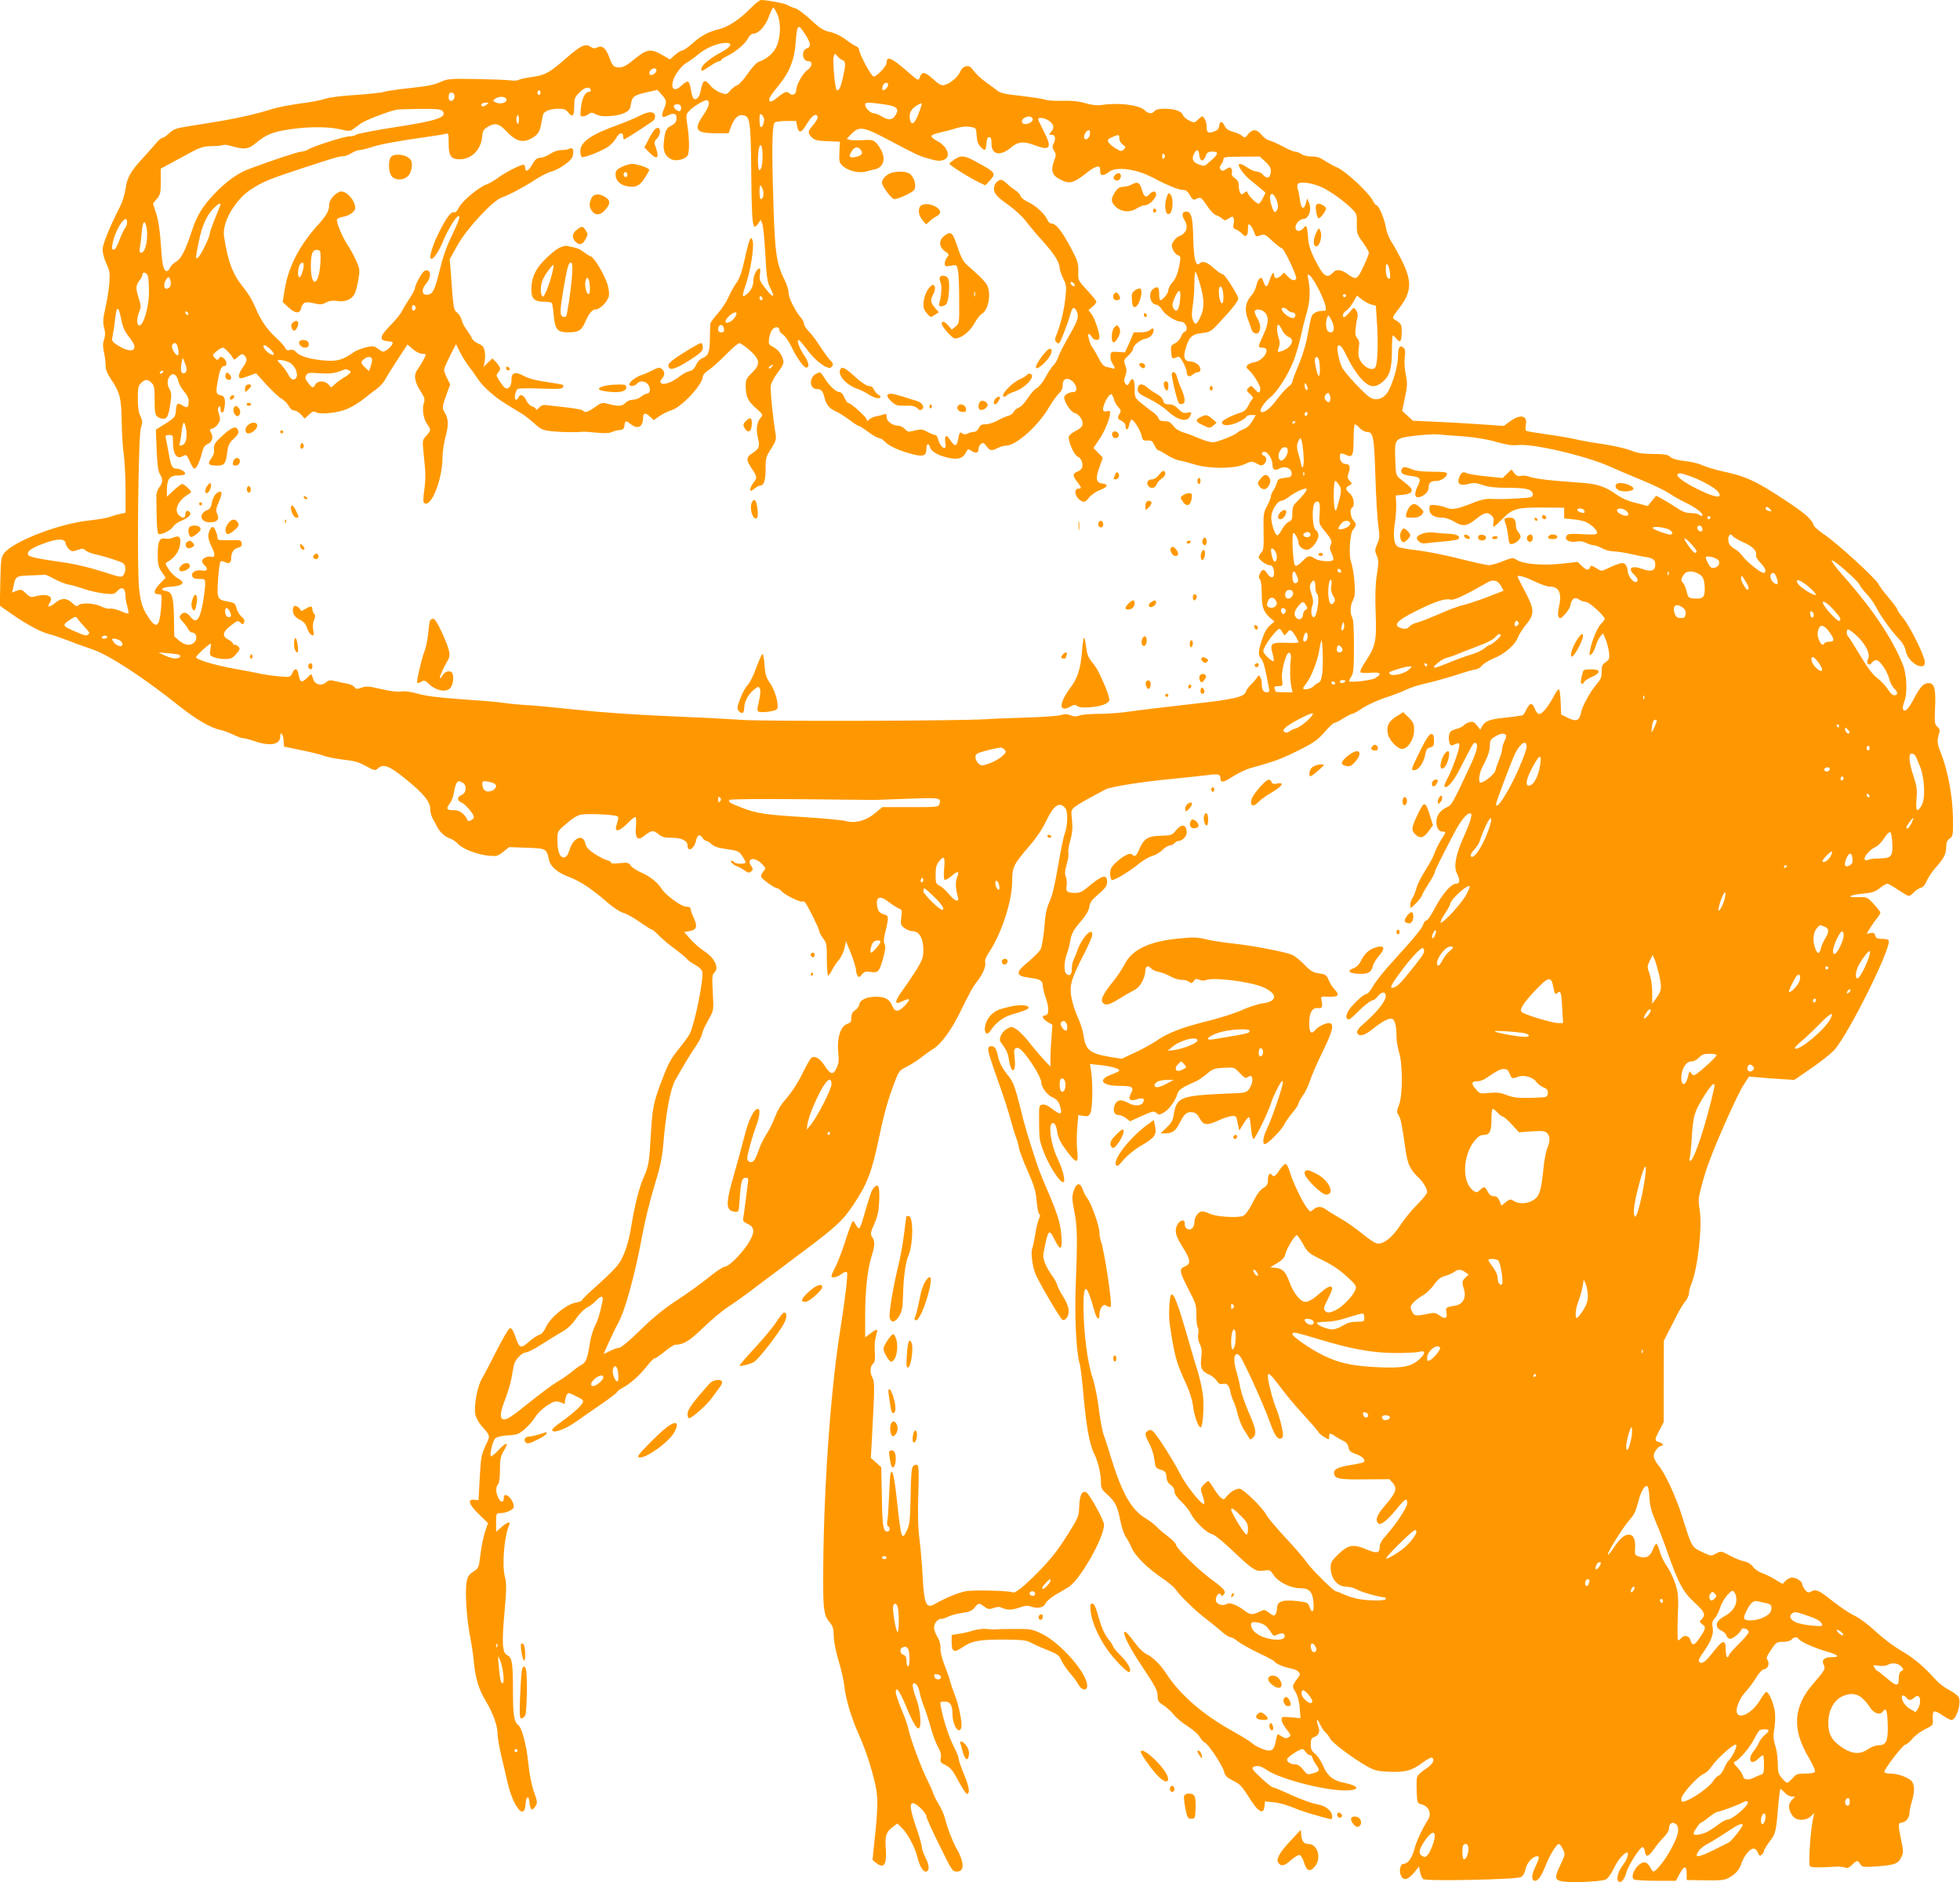 <?xml version="1.0" standalone="no"?>
<!DOCTYPE svg PUBLIC "-//W3C//DTD SVG 20010904//EN"
 "http://www.w3.org/TR/2001/REC-SVG-20010904/DTD/svg10.dtd">
<svg version="1.0" xmlns="http://www.w3.org/2000/svg"
 width="1280pt" height="1229pt" viewBox="0 0 1280 1229"
 preserveAspectRatio="xMidYMid meet">
<g transform="translate(0,1229) scale(0.1,-0.1)"
fill="#ff9800" stroke="none">
<path d="M4900 12234 c-71 -72 -145 -120 -206 -135 -69 -17 -116 -42 -174 -94
-28 -25 -57 -45 -65 -45 -8 0 -29 -13 -47 -29 l-33 -29 -50 29 c-74 43 -101
39 -180 -26 -51 -42 -75 -55 -100 -55 -38 0 -45 8 -69 73 -20 54 -46 73 -76
57 -15 -8 -26 -7 -44 5 -33 22 -64 8 -154 -71 -112 -98 -140 -114 -223 -126
-40 -5 -81 -14 -91 -19 -10 -6 -33 -7 -51 -4 -17 3 -117 7 -221 9 -181 3 -192
2 -241 -20 -37 -17 -89 -28 -198 -39 -80 -8 -158 -20 -171 -25 -14 -5 -96 -14
-183 -20 -93 -6 -177 -16 -203 -26 -25 -9 -97 -22 -160 -30 -63 -8 -149 -25
-190 -38 -90 -29 -232 -61 -358 -81 -50 -8 -133 -22 -184 -30 -78 -12 -96 -19
-123 -45 -17 -16 -37 -30 -44 -30 -7 0 -24 -15 -39 -32 -15 -18 -54 -62 -87
-98 -82 -88 -105 -129 -115 -202 -5 -35 -20 -85 -34 -113 -73 -143 -116 -250
-116 -285 0 -21 11 -62 25 -92 22 -47 24 -62 19 -128 -3 -41 -15 -114 -26
-162 -16 -71 -17 -94 -8 -128 8 -31 8 -50 0 -76 -9 -25 -9 -48 -1 -85 6 -27
11 -67 11 -87 0 -27 11 -53 40 -96 53 -79 63 -117 65 -276 1 -74 7 -166 13
-205 6 -38 11 -141 12 -227 l0 -156 -33 -7 c-17 -3 -48 -12 -67 -19 -19 -8
-80 -18 -135 -24 -194 -19 -501 -137 -559 -215 -19 -26 -21 -44 -24 -185 l-3
-157 73 -51 c95 -67 192 -120 248 -134 25 -6 83 -26 130 -44 47 -19 115 -43
151 -55 108 -36 329 -179 567 -369 114 -91 210 -146 273 -158 19 -4 55 -18 81
-30 26 -13 56 -24 66 -24 10 0 45 -9 77 -20 99 -34 165 -22 165 31 0 38 19 18
22 -23 l3 -43 108 -22 c59 -12 126 -28 150 -37 23 -9 82 -20 130 -26 69 -7
101 -16 147 -42 56 -30 60 -31 78 -15 35 32 75 17 177 -66 125 -101 165 -151
165 -204 0 -15 7 -41 16 -58 9 -16 23 -41 30 -56 18 -34 53 -65 84 -74 14 -4
37 -20 51 -35 32 -34 126 -70 200 -77 52 -5 60 -3 95 25 l39 31 115 -4 c126
-4 130 -6 145 -78 9 -45 55 -84 129 -112 73 -27 152 -79 255 -169 36 -31 81
-61 101 -66 20 -5 69 -32 108 -60 39 -27 75 -50 80 -50 4 0 24 -16 43 -36 18
-20 66 -60 104 -88 39 -29 76 -60 84 -70 8 -10 32 -26 53 -37 23 -12 40 -29
44 -44 11 -45 -48 -338 -82 -406 -7 -14 -40 -59 -72 -99 -47 -57 -69 -96 -102
-184 -63 -162 -69 -194 -80 -381 -10 -175 -13 -197 -49 -278 -27 -63 -56 -176
-76 -300 -19 -122 -48 -208 -86 -261 -16 -23 -76 -83 -134 -134 -58 -51 -105
-97 -105 -102 0 -4 -18 -11 -40 -15 -59 -10 -165 -96 -193 -157 -14 -30 -29
-49 -44 -53 -12 -3 -43 -23 -68 -45 -55 -48 -63 -45 -90 35 -14 39 -24 55 -35
53 -8 -2 -46 -66 -85 -143 -39 -77 -82 -160 -97 -185 -31 -52 -54 -178 -44
-235 4 -20 22 -53 39 -73 62 -70 60 -63 27 -133 -27 -59 -30 -78 -37 -209 l-8
-145 -27 3 c-48 6 -36 -33 31 -96 l58 -57 -19 -55 c-10 -30 -24 -96 -30 -147
-11 -89 -12 -92 -47 -115 -29 -18 -37 -32 -44 -68 -11 -62 1 -246 23 -355 10
-49 21 -126 25 -170 9 -102 34 -182 80 -256 44 -72 75 -159 75 -213 0 -23 11
-86 24 -141 13 -55 32 -134 41 -175 37 -158 110 -248 117 -142 3 55 22 63 26
12 5 -48 17 -57 37 -26 16 24 16 29 -9 100 -16 46 -29 117 -36 184 -11 116
-41 230 -65 248 -28 21 -35 67 -35 217 0 189 -6 225 -36 239 -34 16 -38 75
-19 285 13 146 13 189 3 225 -21 74 -6 265 27 340 11 28 -10 22 -50 -13 l-35
-31 0 61 c0 57 1 61 24 61 36 0 84 20 90 37 4 9 -2 30 -12 47 -22 37 -52 47
-52 17 0 -33 -18 -34 -35 -2 -18 36 -19 73 -2 90 7 7 12 42 12 94 0 69 4 89
25 124 35 59 20 62 -33 6 -25 -26 -48 -45 -51 -42 -10 10 11 101 28 117 10 10
40 18 83 20 62 4 72 8 113 44 24 21 54 56 67 78 25 41 104 100 135 100 11 0
28 -5 39 -10 16 -9 19 -7 19 10 0 12 5 30 10 40 10 18 12 18 43 3 17 -9 38
-19 46 -23 8 -3 17 -12 19 -18 5 -16 -57 -75 -142 -135 -49 -35 -66 -51 -58
-59 15 -15 87 13 147 55 25 18 97 67 160 111 63 43 115 82 115 87 0 5 15 16
32 25 50 26 115 83 160 141 22 29 46 53 52 53 6 0 36 20 66 45 30 25 62 45 70
45 54 0 95 26 183 112 51 49 124 110 162 135 39 25 113 78 165 118 52 39 184
138 292 219 246 183 291 225 360 328 95 143 120 210 173 460 30 144 56 233 97
341 28 74 32 79 81 103 29 15 70 41 92 59 22 17 59 44 82 58 49 31 116 122
170 232 71 144 85 170 114 207 37 46 59 99 53 125 -4 12 6 37 26 67 79 117
150 333 150 460 0 95 9 112 113 233 43 49 83 108 108 160 51 108 88 132 127
85 17 -22 15 -111 -4 -163 -9 -24 -29 -122 -45 -218 -20 -118 -38 -192 -55
-228 -19 -42 -27 -80 -34 -169 -6 -63 -16 -127 -24 -142 -8 -15 -44 -51 -80
-81 -89 -74 -87 -93 14 -106 64 -8 80 -19 80 -51 0 -13 9 -51 21 -84 22 -64
19 -110 -6 -110 -26 0 -16 -24 17 -43 l31 -18 -6 -82 c-4 -45 -7 -107 -7 -137
l0 -55 -48 52 c-26 28 -69 79 -95 113 -27 34 -63 70 -80 80 -30 19 -32 19 -62
2 -34 -20 -55 -66 -40 -86 39 -52 47 -70 54 -116 16 -100 49 -86 37 16 -5 46
-4 56 11 61 12 5 27 -5 52 -34 46 -52 111 -162 111 -188 0 -33 38 -85 74 -100
23 -10 37 -25 45 -46 23 -67 10 -75 -49 -28 -24 19 -46 29 -61 27 -24 -3 -24
-5 -23 -118 0 -105 3 -122 32 -196 33 -84 96 -184 121 -192 24 -8 7 70 -33
155 -41 85 -61 213 -36 228 16 10 28 -10 36 -65 5 -31 22 -64 58 -112 66 -89
81 -89 71 -2 -4 36 -4 103 0 150 l7 84 33 -6 c28 -5 35 -2 46 18 14 26 17 191
5 272 l-8 49 65 -7 c70 -7 127 -23 127 -36 0 -4 -24 -16 -52 -26 -93 -34 -63
-74 55 -74 81 0 94 -8 74 -47 -22 -42 -10 -55 36 -41 40 12 53 8 44 -16 -11
-28 -58 -31 -99 -7 -46 26 -75 21 -89 -16 -13 -36 -2 -63 25 -63 13 0 35 -9
50 -21 l26 -20 77 35 c70 31 79 33 94 20 15 -14 20 -14 46 0 34 17 81 80 91
122 8 28 33 45 119 82 16 7 49 29 73 49 39 34 50 38 112 41 68 4 69 4 104 -34
31 -33 39 -36 55 -26 16 10 21 10 25 -3 8 -19 -2 -54 -22 -80 -11 -15 -28 -21
-67 -22 -197 -8 -259 -12 -316 -23 -73 -15 -94 -39 -106 -119 -5 -36 -16 -54
-46 -83 l-40 -38 31 0 c46 0 67 15 94 68 30 60 47 74 83 70 21 -2 33 -13 48
-40 24 -46 47 -48 124 -13 29 14 67 26 84 28 30 2 32 0 40 -47 l10 -48 29 47
c16 26 32 44 36 40 4 -4 9 -36 12 -73 3 -36 10 -67 16 -69 10 -3 102 186 119
247 4 14 21 52 38 85 23 44 32 55 35 40 3 -22 -75 -249 -108 -314 -21 -43 -27
-91 -10 -91 18 0 107 89 124 123 8 18 33 54 56 81 22 26 40 54 40 61 0 6 13
30 28 51 16 22 37 66 47 98 11 33 47 117 82 188 67 135 79 188 43 188 -26 0
-72 -23 -89 -44 -27 -33 -41 -19 -41 42 0 71 19 104 58 100 28 -3 31 6 21 57
-4 18 1 20 48 17 62 -3 74 10 40 46 -14 15 -32 43 -40 63 -13 33 -20 37 -63
44 -39 5 -56 15 -93 54 -26 27 -60 55 -77 64 -38 20 -257 62 -394 77 -58 6
-136 18 -173 27 -59 14 -86 15 -181 5 -190 -18 -302 -72 -350 -165 -14 -29
-48 -79 -74 -112 -66 -82 -87 -122 -71 -141 18 -22 41 -17 110 26 35 22 79 47
97 56 36 16 71 78 72 127 0 30 20 36 40 12 7 -8 28 -17 49 -21 20 -4 54 -17
76 -30 22 -12 54 -22 72 -22 18 1 40 -5 49 -13 14 -11 18 -11 30 6 11 15 18
16 36 8 15 -7 32 -7 48 -1 49 18 280 -11 365 -46 99 -42 101 -94 3 -107 -29
-3 -90 -23 -135 -43 -45 -21 -153 -55 -239 -76 -160 -40 -250 -75 -327 -129
-24 -16 -83 -49 -132 -72 l-90 -42 -75 12 c-135 23 -160 44 -175 146 -4 28
-20 77 -35 110 -16 33 -34 89 -41 123 -17 81 -7 122 70 273 33 63 61 126 63
139 10 68 -66 -8 -97 -98 -9 -26 -21 -55 -26 -64 -5 -10 -9 -33 -9 -52 0 -40
-14 -53 -36 -35 -18 14 -15 82 4 134 7 17 17 55 22 86 9 46 21 68 64 118 37
42 55 73 60 99 4 30 17 48 61 85 44 38 55 54 55 78 0 56 -33 46 -138 -43 -22
-19 -44 -28 -67 -28 -55 0 -66 8 -60 44 4 17 2 44 -4 59 -9 22 -7 41 5 84 9
30 14 63 11 74 -3 11 3 48 13 83 13 48 16 79 11 130 -7 67 -7 68 23 91 17 13
63 40 101 60 39 21 81 43 95 51 35 18 238 50 440 69 91 9 192 20 225 24 69 10
85 6 85 -19 0 -33 18 -31 81 10 35 22 88 48 119 56 154 42 198 59 309 114 102
51 126 68 171 120 29 33 57 60 64 60 7 0 33 13 59 30 26 16 53 30 60 30 7 0
37 17 67 38 31 20 96 50 145 66 50 16 111 39 136 52 25 13 85 32 135 43 49 11
138 36 198 55 59 20 116 36 126 36 10 0 27 11 37 23 10 13 44 34 75 47 71 28
141 87 161 138 8 21 31 57 51 81 58 69 58 99 0 210 -27 51 -50 97 -52 102 -7
18 36 8 107 -26 40 -19 85 -35 100 -35 64 0 83 -42 61 -138 -6 -26 -7 -49 -1
-59 8 -15 13 -13 40 15 17 17 34 44 37 61 9 44 28 56 56 37 12 -9 32 -16 45
-16 21 0 123 -92 123 -111 0 -4 -11 -19 -24 -32 -25 -25 -60 -109 -72 -173 -6
-35 -6 -38 9 -25 9 7 21 30 27 51 6 21 19 49 29 62 l20 23 17 -40 c9 -22 19
-61 22 -86 4 -40 1 -47 -22 -62 -22 -15 -26 -25 -26 -62 0 -35 -6 -51 -29 -77
-43 -49 -98 -148 -106 -191 -10 -53 -32 -61 -86 -34 l-44 22 -3 83 c-2 45 -7
82 -12 82 -5 0 -21 -22 -35 -50 -14 -27 -39 -65 -56 -85 -35 -39 -48 -36 -69
15 -15 35 -31 30 -53 -15 -9 -19 -20 -35 -24 -36 -5 0 -19 -2 -33 -5 -14 -2
-59 -8 -100 -12 -83 -9 -114 -22 -131 -54 l-12 -22 -22 28 c-17 22 -27 26 -48
21 -14 -4 -31 -13 -38 -21 -6 -8 -29 -19 -50 -24 -29 -8 -40 -17 -45 -35 -8
-33 4 -78 19 -72 46 19 47 19 47 0 0 -30 -46 -157 -76 -213 -15 -28 -24 -53
-21 -56 16 -16 60 34 100 114 75 147 89 172 97 172 29 0 19 -49 -31 -155 -112
-240 -119 -252 -149 -265 -17 -7 -40 -24 -50 -38 -34 -43 -21 -122 20 -122 26
0 25 -1 -10 -56 -16 -26 -35 -63 -41 -83 -6 -20 -33 -70 -59 -111 -27 -41 -54
-95 -60 -120 -7 -24 -18 -53 -26 -64 -8 -11 -14 -32 -14 -45 0 -25 0 -25 35 9
19 19 38 43 41 53 3 11 24 47 45 80 22 33 39 65 39 72 0 10 38 87 126 255 37
71 78 125 98 128 16 4 18 0 12 -29 -3 -18 -24 -71 -45 -118 -53 -116 -69 -198
-47 -242 23 -45 21 -69 -6 -69 -31 0 -88 -66 -137 -158 -23 -45 -48 -82 -55
-82 -8 0 -16 -10 -20 -22 -6 -26 -56 -87 -199 -244 -55 -59 -112 -131 -129
-161 -16 -29 -36 -53 -44 -53 -22 0 -110 -86 -124 -121 -10 -23 -10 -33 -1
-42 8 -8 22 0 55 33 49 51 99 90 114 90 6 0 19 11 30 25 25 32 52 33 52 1 0
-31 -54 -100 -131 -168 -45 -39 -61 -60 -56 -71 11 -29 50 -19 106 28 60 48
103 70 124 62 17 -6 27 -51 27 -116 0 -26 7 -72 17 -102 24 -79 24 -278 0
-341 -16 -42 -17 -49 -3 -70 14 -22 21 -54 46 -233 13 -86 30 -122 80 -170 35
-33 60 -75 60 -100 0 -8 -28 -43 -63 -78 -35 -34 -84 -94 -110 -134 -50 -77
-105 -123 -147 -123 -16 0 -54 24 -105 66 -44 36 -109 81 -145 101 -36 20 -76
45 -89 55 -30 23 -59 23 -84 1 -18 -17 -20 -17 -39 7 -31 38 -94 169 -113 233
-9 32 -22 57 -29 57 -8 0 -25 -18 -40 -40 -27 -41 -40 -48 -51 -30 -11 19 -25
-1 -25 -35 0 -27 -6 -37 -30 -52 -21 -12 -43 -43 -68 -93 -23 -46 -47 -80 -62
-88 -32 -16 -181 -7 -221 14 -16 8 -37 14 -48 14 -25 0 -51 -36 -51 -71 0 -35
-25 -57 -48 -42 -10 6 -16 20 -15 32 4 35 -35 27 -51 -11 -16 -38 -8 -69 39
-143 52 -83 54 -108 9 -126 -35 -13 -30 -36 28 -148 48 -93 52 -104 51 -168 0
-37 4 -73 9 -80 5 -7 7 -26 3 -42 -4 -20 0 -43 10 -66 13 -26 16 -48 10 -89
-8 -66 3 -91 50 -110 18 -8 41 -26 51 -41 13 -20 23 -25 39 -21 28 7 43 -9 51
-55 4 -19 13 -45 20 -59 7 -14 20 -54 28 -88 9 -34 27 -77 39 -96 12 -18 27
-41 32 -51 10 -17 12 -17 28 -1 25 26 21 51 -28 164 -24 56 -49 128 -55 160
-5 31 -17 79 -25 106 -26 84 -14 139 21 104 20 -20 155 -316 194 -425 34 -97
56 -128 79 -113 12 7 12 19 2 72 -7 34 -23 88 -35 118 -24 56 -56 181 -56 213
0 31 16 18 82 -70 36 -49 103 -129 149 -178 46 -50 89 -99 95 -110 6 -11 25
-28 43 -38 31 -19 31 -19 31 2 0 26 7 26 45 0 17 -11 40 -24 53 -29 13 -6 25
-21 28 -39 5 -24 14 -33 47 -44 41 -13 68 -40 54 -53 -4 -4 -44 -13 -89 -20
-88 -14 -114 -30 -104 -62 9 -28 37 -33 208 -31 l152 1 23 -26 c29 -35 19 -64
-53 -147 -54 -62 -66 -97 -41 -117 15 -13 63 27 126 105 47 59 61 65 61 28 0
-26 -69 -132 -137 -209 -30 -33 -43 -57 -43 -77 0 -41 -18 -44 -90 -14 -83 35
-116 29 -181 -34 -42 -40 -49 -53 -49 -85 0 -72 44 -126 103 -126 22 0 54 -9
72 -20 24 -15 151 -50 181 -50 2 0 4 -4 4 -10 0 -13 -111 -13 -179 0 -28 5
-71 19 -95 30 -25 11 -48 20 -52 20 -14 0 -161 146 -190 189 -17 25 -79 97
-138 160 -59 63 -116 131 -126 150 -22 45 -152 171 -175 171 -25 0 -58 -19
-82 -48 -22 -26 -22 -26 -44 -7 -11 11 -32 39 -46 62 -14 24 -28 43 -32 43 -4
0 -18 -11 -30 -24 -23 -24 -23 -26 -7 -72 9 -26 13 -50 10 -53 -13 -12 -115
114 -155 192 -44 86 -139 237 -172 274 -15 17 -24 20 -38 12 -25 -13 -24 -27
7 -85 15 -27 29 -74 33 -104 6 -52 8 -56 41 -66 31 -10 35 -16 38 -48 2 -25
11 -41 28 -52 15 -10 24 -26 24 -41 0 -17 15 -39 44 -67 24 -22 52 -57 61 -76
24 -50 103 -128 137 -135 17 -4 68 -44 126 -99 146 -138 162 -149 214 -141 41
6 44 4 65 -28 29 -46 112 -87 173 -87 61 0 82 -22 88 -95 5 -60 -9 -74 -26
-27 -8 25 -17 30 -57 35 -112 16 -155 4 -155 -41 0 -15 -5 -34 -10 -42 -8 -12
-14 -11 -41 9 -30 23 -33 23 -66 7 -45 -22 -59 -20 -97 9 -49 37 -97 55 -116
42 -28 -17 -70 0 -70 27 0 28 25 54 33 34 4 -11 7 -11 18 0 20 19 4 39 -76 97
-85 61 -235 208 -235 229 0 8 -24 33 -52 54 -29 22 -64 51 -77 66 -14 14 -44
37 -67 51 -95 56 -156 163 -229 400 -18 61 -41 130 -50 155 -8 24 -22 100 -30
169 -9 72 -26 155 -41 199 -31 91 -56 282 -58 444 -2 177 19 176 69 -4 16 -61
35 -77 35 -30 0 16 6 37 14 48 13 16 18 17 35 7 11 -7 22 -9 25 -4 11 17 -43
371 -64 426 -6 15 -10 41 -10 58 0 41 -53 190 -79 223 -11 14 -25 41 -31 60
-16 46 -41 41 -58 -11 -12 -35 -12 -52 4 -135 20 -103 21 -178 9 -490 -8 -197
4 -429 25 -500 6 -19 17 -109 25 -200 18 -205 40 -332 70 -390 26 -51 45 -132
45 -191 0 -35 6 -46 41 -77 52 -47 66 -74 85 -169 8 -43 24 -90 35 -106 11
-15 29 -48 39 -73 24 -54 103 -133 200 -198 38 -26 78 -59 88 -74 24 -38 137
-147 202 -195 30 -23 74 -58 97 -79 24 -21 50 -38 59 -38 9 0 30 -12 48 -27
17 -14 77 -47 132 -74 56 -26 105 -52 108 -58 9 -15 61 -36 107 -45 43 -8 68
-31 53 -50 -49 -68 -48 -62 -24 -103 15 -25 24 -60 28 -105 l5 -66 -62 5 c-58
5 -61 5 -61 -16 0 -12 14 -40 32 -62 27 -33 30 -42 18 -49 -20 -13 -27 -12
-55 6 -23 15 -24 15 -31 -23 -9 -53 -21 -73 -45 -73 -27 0 -90 27 -114 50 -11
10 -68 45 -127 78 -194 108 -343 238 -433 377 -38 58 -88 107 -130 126 -16 8
-44 34 -63 59 -59 78 -75 95 -80 82 -6 -19 40 -108 111 -214 93 -139 107 -166
107 -203 0 -29 6 -39 38 -59 21 -13 50 -40 66 -60 15 -20 57 -55 92 -77 36
-23 71 -54 79 -70 9 -16 24 -33 36 -39 26 -15 115 -151 124 -190 5 -24 18 -36
55 -55 51 -26 56 -31 123 -135 48 -75 80 -87 85 -33 l3 31 57 -5 c31 -3 86
-18 122 -33 36 -16 99 -37 140 -48 41 -12 85 -24 98 -27 18 -6 22 -3 22 13 0
39 -41 72 -100 82 -30 5 -104 31 -165 59 -60 28 -115 51 -122 51 -7 0 -42 28
-78 62 -48 44 -62 63 -53 69 23 15 51 10 90 -17 83 -58 373 -134 508 -134 105
0 104 28 -3 50 -71 14 -108 44 -137 112 -12 29 -35 63 -51 76 -23 19 -29 31
-29 63 0 32 4 41 24 48 29 12 38 34 26 67 -17 45 -9 61 9 19 10 -22 26 -47 35
-54 10 -8 24 -27 32 -42 15 -29 144 -126 241 -181 49 -28 69 -33 142 -36 107
-5 152 7 219 58 30 22 58 37 63 34 23 -14 6 -44 -41 -74 -28 -18 -53 -42 -56
-54 -3 -12 -4 -55 -2 -96 3 -73 3 -74 34 -82 44 -11 65 -60 41 -97 -42 -68
-77 -143 -91 -197 -15 -57 -43 -94 -72 -94 -19 0 -29 -47 -15 -76 16 -35 45
-29 84 17 l34 42 7 -36 c4 -19 13 -40 20 -46 18 -15 606 -3 638 13 15 8 25 25
31 53 8 41 47 83 76 83 16 0 14 -11 -14 -73 -25 -54 -25 -87 0 -87 20 0 42 31
69 100 30 73 71 140 86 140 6 0 18 -15 27 -34 15 -33 15 -36 -16 -101 -38 -82
-38 -93 -3 -106 35 -14 269 -7 299 10 13 6 34 35 48 64 26 53 46 81 78 106 30
24 21 -31 -12 -73 -33 -42 -48 -93 -32 -109 16 -16 39 9 52 57 14 48 88 165
106 166 6 0 13 -12 15 -27 5 -42 24 -38 58 12 17 25 47 61 66 80 21 21 34 44
34 60 0 30 24 43 45 25 32 -26 10 -99 -63 -215 -30 -47 -72 -95 -84 -95 -4 0
-14 14 -23 30 -9 18 -23 30 -36 30 -44 0 -99 -91 -68 -111 8 -5 73 -9 144 -9
l130 0 25 47 c29 54 45 54 45 -2 l0 -40 119 -2 c91 -2 125 1 150 13 47 25 74
53 87 93 16 50 56 101 80 101 12 0 23 -10 29 -26 9 -22 13 -24 25 -14 8 7 15
18 15 25 0 8 17 35 37 62 40 51 42 60 59 266 4 42 9 77 12 77 2 0 15 -11 28
-25 13 -14 33 -25 45 -25 l22 0 -22 -24 c-26 -28 -23 -64 8 -105 24 -31 84
-31 117 0 l22 21 -8 -39 c-17 -76 -31 -296 -20 -307 10 -10 50 -11 168 -4 20
2 47 -1 59 -5 18 -6 29 -2 48 17 31 31 37 32 53 5 13 -20 19 -21 109 -15 118
9 139 17 159 59 15 31 15 40 0 111 -21 101 -20 116 2 116 26 0 52 31 52 62 0
14 7 47 15 74 21 68 19 117 -4 138 -27 24 -88 45 -133 46 -20 0 -39 4 -42 9
-8 12 122 181 139 181 7 0 27 17 44 37 17 21 55 49 84 63 51 26 52 26 49 67
-2 23 2 44 8 48 7 4 31 -7 55 -24 24 -17 50 -31 59 -31 32 0 67 111 47 149 -7
12 -34 32 -61 46 -28 14 -67 44 -88 67 -77 86 -139 139 -224 189 -49 28 -126
86 -171 129 -48 44 -107 88 -138 102 -30 14 -91 55 -137 91 -93 74 -112 83
-143 66 -20 -10 -25 -8 -41 11 -10 12 -18 28 -18 36 0 18 -39 44 -67 44 -12 0
-31 -10 -42 -21 l-20 -21 -48 29 c-27 17 -65 35 -86 42 -21 7 -47 25 -59 41
-13 18 -34 31 -55 35 -20 3 -62 20 -95 38 -59 31 -60 31 -92 13 -32 -17 -33
-17 -91 11 -67 32 -67 31 -130 233 -43 135 -113 285 -155 333 -17 20 -30 46
-30 61 0 26 31 66 50 66 20 0 9 18 -15 24 -31 8 -31 15 3 79 l27 52 0 266 1
265 28 55 c16 30 42 81 58 114 17 33 41 73 54 88 13 16 24 40 24 53 0 14 7 41
16 62 41 99 72 374 54 482 -10 59 -9 77 10 148 11 45 32 115 47 154 49 138
192 458 229 513 l36 56 57 -5 c31 -3 97 -8 147 -11 l92 -6 109 75 c60 41 128
95 150 118 95 104 381 680 357 719 -3 5 -22 9 -43 9 -31 0 -40 4 -44 21 -5 17
-11 20 -31 17 l-26 -5 22 36 c12 20 32 49 45 64 13 16 23 33 23 38 0 6 -20 31
-44 57 -43 46 -45 46 -101 44 -83 -3 -59 15 30 23 62 6 82 13 111 36 20 16 42
29 49 29 7 0 39 -18 71 -40 33 -22 64 -40 70 -40 6 0 21 11 33 24 13 13 33 27
46 30 15 4 28 20 38 45 9 22 37 63 62 91 52 58 65 86 65 135 0 24 7 39 23 50
21 15 22 22 21 138 -2 138 -34 308 -79 421 -25 64 -27 79 -10 133 5 15 1 27
-13 38 -18 16 -19 27 -15 124 6 124 -4 161 -42 161 -33 0 -55 -24 -100 -109
-36 -67 -58 -86 -68 -58 -2 6 2 27 9 46 22 53 17 176 -9 241 -69 173 -206 376
-400 592 -38 43 -67 83 -65 89 5 14 175 -136 183 -160 3 -10 23 -35 44 -58 22
-22 49 -60 61 -84 31 -60 96 -152 148 -207 29 -31 44 -58 48 -84 8 -45 61 -98
99 -98 21 0 25 5 25 29 0 37 -98 235 -144 289 -20 24 -36 48 -36 54 0 5 -25
39 -56 76 -31 36 -61 76 -67 89 -15 34 -269 266 -348 319 -37 25 -71 53 -74
64 -13 40 -54 76 -184 162 -193 128 -262 160 -423 193 -39 9 -92 25 -117 36
-25 12 -79 25 -119 29 -49 5 -79 14 -93 26 -17 16 -38 19 -113 20 -70 0 -103
6 -146 23 -30 12 -111 31 -180 41 -69 10 -154 25 -190 34 -36 8 -119 22 -185
31 -66 9 -124 19 -128 22 -5 3 -6 21 -2 41 11 60 -36 70 -102 22 l-42 -31
-143 10 c-79 6 -212 13 -297 17 l-154 7 -35 32 -35 32 18 87 c16 77 17 95 5
152 -7 37 -10 86 -6 113 5 36 3 51 -8 61 -25 20 -36 2 -36 -55 0 -59 -31 -170
-63 -228 -29 -52 -82 -69 -124 -39 -43 30 -160 157 -178 192 -20 38 -38 131
-28 141 14 14 29 -5 66 -82 20 -42 57 -99 83 -128 56 -63 94 -68 147 -21 44
38 57 86 57 204 0 53 3 96 6 96 3 0 14 -10 24 -22 24 -30 33 -19 34 43 1 51
-2 56 -49 84 -14 9 -11 17 29 68 83 107 89 174 27 303 -23 47 -55 107 -72 132
-18 27 -34 67 -39 100 -10 57 -46 142 -61 142 -5 0 -16 14 -24 31 -27 52 -175
190 -231 215 -28 12 -67 34 -88 48 -27 18 -50 25 -81 24 -25 0 -53 6 -66 16
-13 9 -32 16 -42 16 -10 0 -46 15 -80 34 -34 18 -74 36 -89 40 -15 3 -38 20
-50 36 -27 37 -60 39 -87 4 -19 -25 -23 -26 -39 -11 -9 8 -36 20 -59 26 -29 8
-46 20 -55 38 -17 34 -32 35 -36 1 -2 -19 -11 -29 -34 -37 -39 -14 -48 -7 -48
33 0 18 -6 41 -14 52 -14 19 -15 19 -40 -5 -25 -24 -27 -24 -60 -8 -19 9 -37
25 -41 36 -8 25 -54 41 -120 41 -35 0 -57 -5 -65 -15 -17 -21 -40 -19 -67 7
-35 33 -172 49 -274 33 -32 -5 -64 -2 -110 11 -44 13 -90 17 -147 16 -46 -2
-97 1 -115 7 -18 6 -90 17 -160 25 -104 11 -134 18 -155 35 -15 12 -44 34 -66
49 -44 31 -74 60 -97 92 -21 31 -62 21 -79 -19 -14 -34 -65 -77 -102 -86 -20
-5 -35 3 -76 40 -55 50 -73 50 -87 4 -6 -17 -14 -13 -73 39 -109 96 -142 110
-142 62 0 -22 -64 -90 -85 -90 -14 0 -95 150 -95 176 0 8 -8 17 -17 21 -10 3
-41 23 -69 44 -31 24 -70 43 -102 50 -44 9 -65 22 -127 80 -41 37 -87 72 -102
75 -15 4 -37 13 -48 20 -18 12 -130 33 -175 34 -9 0 -40 -25 -70 -56z m176
-36 c25 -56 23 -147 -4 -210 -20 -46 -66 -85 -119 -102 -12 -4 -43 -38 -69
-76 -26 -38 -57 -72 -68 -76 -12 -3 -32 -19 -46 -34 -24 -28 -26 -29 -65 -15
-22 8 -51 28 -65 45 -39 48 -49 42 -65 -37 -7 -38 -31 -61 -46 -46 -6 6 -13
32 -17 58 -4 27 -12 50 -19 52 -6 2 -26 -9 -43 -26 -61 -58 -82 0 -30 83 17
26 44 55 61 64 17 9 53 35 80 58 50 42 128 74 180 74 47 0 34 -26 -29 -60 -78
-41 -132 -87 -132 -111 0 -17 6 -15 51 16 28 19 57 35 65 35 8 0 14 4 14 8 0
4 20 18 44 29 54 27 112 77 132 114 8 17 23 29 33 29 35 0 79 49 102 111 12
32 25 59 29 59 4 0 16 -19 26 -42z m185 -136 c34 -54 37 -78 10 -87 -41 -13
-33 -85 9 -85 30 0 25 -35 -8 -58 -31 -22 -72 -97 -72 -131 0 -25 -26 -39 -43
-22 -18 18 -32 13 -78 -24 -26 -23 -46 -32 -51 -27 -13 13 -2 31 67 117 63 79
93 157 101 265 10 126 15 130 65 52z m242 -165 c21 -8 21 -29 1 -117 -15 -65
-28 -90 -41 -76 -10 10 -26 184 -19 213 7 27 8 27 24 7 9 -12 25 -24 35 -27z
m-1223 -82 c-7 -8 -19 -15 -26 -15 -20 0 -17 27 4 39 23 13 39 -3 22 -24z
m1520 -79 c0 -16 -28 -42 -36 -33 -3 3 -3 15 1 26 7 23 35 29 35 7z m-1942
-33 c2 -7 -3 -13 -12 -13 -24 0 -45 -40 -52 -103 -6 -52 -5 -57 12 -57 11 0
27 7 38 15 16 12 23 12 49 -2 24 -12 48 -14 101 -10 75 7 119 29 124 63 10 67
16 71 121 95 l55 12 28 -32 c32 -36 34 -45 13 -95 -20 -48 -12 -60 26 -40 40
20 61 12 57 -23 -2 -19 -12 -32 -30 -41 -36 -17 -45 -34 -52 -102 -8 -63 5
-97 44 -118 35 -20 105 -1 114 31 9 34 7 111 -5 188 -10 67 -10 72 12 95 30
32 107 77 119 69 18 -11 10 -42 -24 -92 -69 -100 -54 -123 80 -123 l82 0 17
45 c21 54 46 78 77 73 46 -6 51 -39 54 -363 4 -368 8 -400 47 -342 l15 22 10
-25 c6 -14 15 -104 20 -200 8 -148 13 -182 31 -217 11 -23 21 -45 21 -48 0
-16 -20 1 -54 45 -34 44 -38 55 -33 91 4 28 2 39 -6 36 -17 -5 -37 -48 -37
-79 0 -37 -17 -69 -46 -91 -30 -22 -30 -14 0 76 29 87 51 234 42 272 -11 44
-22 20 -51 -110 -19 -87 -34 -131 -55 -161 -16 -22 -40 -65 -53 -95 -13 -30
-45 -79 -71 -107 -25 -29 -47 -58 -47 -65 -1 -7 -2 -51 -3 -98 -1 -91 -10
-113 -54 -130 -12 -5 -29 -24 -37 -43 -10 -23 -22 -35 -42 -39 -16 -3 -46 -19
-66 -36 -48 -37 -104 -58 -120 -42 -7 7 -6 16 7 30 21 23 18 49 -6 65 -13 8
-26 5 -55 -11 -21 -11 -54 -26 -74 -32 -37 -12 -79 -44 -79 -61 0 -16 36 -12
50 5 19 23 57 18 75 -9 16 -25 11 -56 -10 -56 -7 0 -24 -9 -38 -20 -14 -11
-38 -20 -55 -20 -16 0 -37 -9 -47 -20 -21 -23 -46 -25 -109 -8 -44 11 -47 11
-90 -20 -44 -32 -71 -40 -78 -23 -1 5 -50 14 -108 21 -58 6 -117 13 -132 15
-20 3 -34 -2 -48 -17 -11 -12 -20 -17 -20 -10 0 6 -11 14 -23 18 -14 3 -31 20
-40 40 -17 36 -41 45 -51 19 -3 -8 -11 -15 -17 -15 -14 0 -4 61 13 71 6 4 73
5 148 2 101 -4 139 -3 145 6 4 7 5 15 2 18 -3 2 -51 11 -106 19 -68 9 -118 22
-151 40 -59 31 -80 22 -80 -31 0 -40 -23 -63 -45 -45 -8 7 -24 28 -36 47 -20
32 -20 35 -4 53 18 20 15 30 -18 68 l-21 22 -29 -27 -29 -28 7 33 c4 19 4 49
0 69 -5 27 -13 38 -41 49 -19 8 -39 25 -43 37 -5 12 -21 37 -35 56 -14 18 -28
46 -31 62 -4 16 -17 37 -29 47 -24 19 -25 21 -42 263 l-7 86 49 89 c60 109
233 296 292 315 43 14 143 67 226 121 33 21 76 43 97 48 54 15 132 71 139 100
10 40 1 61 -20 50 -10 -6 -35 -10 -55 -10 -22 0 -50 -10 -73 -25 -20 -14 -49
-25 -63 -25 -21 0 -33 -9 -54 -45 -24 -43 -45 -52 -45 -20 0 8 -4 16 -9 19
-11 7 -125 -51 -173 -88 -21 -15 -53 -34 -70 -40 -51 -18 -158 -107 -180 -149
-12 -25 -24 -37 -33 -33 -20 7 -55 -42 -105 -145 -42 -88 -61 -159 -42 -159
16 0 51 53 78 121 25 62 83 158 97 158 15 2 5 -29 -41 -125 -32 -64 -59 -140
-77 -214 -31 -129 -46 -165 -72 -172 -48 -13 -58 27 -17 74 30 37 30 83 -1 83
-14 0 -29 -16 -47 -50 -15 -27 -28 -57 -28 -65 0 -9 -16 -40 -36 -70 -20 -30
-43 -68 -51 -85 -8 -16 -42 -58 -75 -91 -70 -72 -74 -97 -15 -102 33 -3 36 -5
27 -23 -6 -10 -22 -26 -35 -35 -22 -14 -26 -14 -54 7 -28 21 -34 22 -82 11
-28 -7 -63 -21 -78 -31 -73 -51 -106 -61 -188 -55 -93 7 -164 27 -189 55 -12
14 -25 18 -41 14 -17 -4 -25 0 -31 14 -4 10 -30 39 -58 65 -60 54 -104 118
-139 205 -14 34 -45 86 -69 116 -76 92 -107 172 -133 342 -14 90 71 238 177
307 73 48 121 68 335 138 214 70 241 78 267 78 13 0 37 9 53 20 17 11 40 20
51 20 12 0 49 9 83 20 63 20 162 38 351 65 58 8 115 17 128 21 21 6 22 4 22
-62 0 -83 15 -104 73 -104 75 0 137 62 145 142 4 43 9 53 36 69 48 29 73 24
120 -25 66 -71 113 -83 173 -46 37 22 49 41 58 95 4 22 9 47 11 56 6 23 48 39
101 39 36 0 49 -5 65 -25 27 -35 38 -23 38 42 0 50 3 58 35 90 34 34 64 40 73
16z m-328 -18 c0 -8 -4 -15 -10 -15 -5 0 -10 7 -10 15 0 8 5 15 10 15 6 0 10
-7 10 -15z m-562 -29 c-4 -31 -38 -34 -38 -3 0 29 7 37 27 30 8 -3 13 -15 11
-27z m339 -13 c7 -21 -36 -37 -66 -23 -25 12 -25 12 -6 26 23 17 67 15 72 -3z
m-131 -38 c-10 -8 -23 -12 -28 -9 -14 9 2 24 25 24 21 -1 21 -1 3 -15z m2647
-6 c41 -11 47 -30 21 -67 -19 -27 -44 -28 -86 -2 -18 11 -41 20 -50 20 -23 0
-58 35 -58 56 0 15 9 16 68 10 37 -4 84 -11 105 -17z m177 -48 c-24 -66 -46
-84 -56 -46 -10 39 3 71 38 93 18 12 34 19 37 17 2 -3 -6 -31 -19 -64z m-1555
49 c4 -6 4 -18 1 -26 -4 -12 -10 -13 -26 -4 -11 6 -20 17 -20 25 0 17 36 20
45 5z m-1555 -35 c33 -40 -33 -63 -308 -105 -134 -21 -249 -43 -255 -49 -6 -6
-25 -11 -43 -11 -36 0 -236 -64 -271 -86 -12 -8 -33 -14 -45 -14 -22 -1 -186
-55 -341 -113 -77 -29 -148 -80 -230 -166 -74 -78 -111 -139 -142 -233 -42
-129 -71 -187 -104 -206 -16 -9 -35 -27 -40 -39 -6 -13 -15 -23 -20 -23 -23 0
-32 38 -40 167 -6 94 -16 160 -30 206 l-22 68 25 30 c23 27 26 39 26 114 l0
84 133 72 c124 68 136 73 198 75 37 0 71 4 77 7 5 4 32 0 58 -8 78 -23 107
-20 155 21 66 55 111 73 217 89 122 19 259 19 337 0 52 -12 63 -12 80 1 11 8
34 25 52 38 27 20 166 74 228 89 11 3 81 5 156 6 108 1 139 -2 149 -14z m2100
-55 c0 -25 -10 -50 -21 -50 -5 0 -9 21 -9 46 0 40 2 45 15 34 8 -7 15 -21 15
-30z m-1603 -17 c-4 -17 -4 -17 -12 0 -4 9 -4 25 0 35 8 16 8 16 12 0 3 -10 3
-26 0 -35z m1953 31 c0 -9 -13 -32 -30 -51 -36 -40 -37 -53 -7 -81 18 -17 37
-22 102 -24 l80 -3 -3 -67 c-3 -62 -2 -69 22 -92 34 -31 102 -48 147 -37 19 5
46 12 61 15 60 13 76 72 37 136 -34 55 -47 61 -112 55 -33 -2 -70 -2 -84 1
l-24 7 32 33 c49 51 78 47 233 -35 199 -105 207 -109 265 -125 63 -19 85 -20
112 -6 41 22 12 88 -53 121 -22 11 -38 25 -35 32 2 6 28 16 58 22 30 7 77 19
104 28 33 10 63 13 90 9 40 -7 40 -7 43 -57 2 -34 10 -57 24 -72 30 -32 36
-29 40 20 2 29 8 42 18 42 11 0 15 -11 15 -43 0 -72 56 -84 125 -27 50 42 84
45 165 14 95 -35 107 -12 50 97 -19 37 -35 71 -35 75 0 17 47 9 74 -12 30 -24
33 -45 9 -71 -15 -17 -15 -18 5 -18 25 0 29 -27 11 -61 -8 -16 -7 -26 5 -44
14 -21 14 -28 -1 -68 -22 -60 -12 -92 37 -117 69 -35 85 -31 200 59 14 11 34
21 45 23 16 2 20 -3 20 -27 0 -24 4 -29 20 -27 11 2 28 11 37 19 42 38 180 20
285 -36 88 -47 170 -81 196 -81 21 0 33 -8 48 -35 17 -29 24 -33 39 -25 30 16
35 13 73 -44 20 -30 46 -58 59 -61 13 -4 31 -14 40 -23 16 -13 20 -13 43 2 23
15 26 15 31 1 4 -8 3 -26 0 -40 -5 -20 -2 -27 17 -34 12 -5 29 -16 36 -25 25
-29 41 -19 41 25 0 35 2 40 14 29 8 -6 20 -27 26 -45 10 -31 12 -32 40 -22 27
10 32 8 79 -36 28 -26 55 -47 61 -47 15 0 103 -187 95 -200 -10 -17 -30 -11
-55 15 l-24 25 -22 -21 c-24 -22 -44 -19 -44 9 0 24 -16 3 -30 -40 -14 -46
-25 -48 -39 -7 -9 26 -13 30 -26 19 -8 -6 -17 -28 -21 -47 -4 -19 -17 -46 -30
-60 -40 -44 -49 -96 -25 -156 11 -29 22 -60 25 -70 7 -23 36 -33 47 -16 15 23
10 60 -12 95 -11 19 -18 38 -14 44 10 16 44 11 65 -10 28 -28 25 -74 -10 -148
-36 -77 -37 -82 -5 -82 59 0 9 -86 -57 -96 -44 -8 -60 -30 -34 -49 26 -20 76
-98 76 -121 0 -33 -10 -35 -35 -6 -22 25 -25 26 -41 10 -16 -15 -15 -18 10
-41 17 -16 23 -28 16 -32 -6 -4 -18 -23 -28 -43 -11 -24 -27 -39 -47 -45 -57
-17 -125 -52 -125 -64 0 -26 48 -25 105 0 30 14 55 31 55 36 0 6 14 11 30 11
l31 0 -23 -40 c-14 -24 -35 -44 -52 -50 -16 -6 -37 -17 -47 -26 -18 -16 -109
-53 -150 -61 -15 -3 -52 6 -90 22 -35 15 -84 34 -109 41 -29 9 -54 24 -68 44
-18 23 -30 30 -57 30 -25 0 -35 5 -40 20 -4 11 -19 28 -33 37 -15 10 -48 35
-74 57 -47 38 -48 40 -48 97 0 65 -13 82 -33 44 -12 -24 -15 -25 -27 -10 -11
13 -11 23 -1 51 10 27 10 41 0 68 -12 33 -11 36 19 64 18 17 32 36 32 44 0 23
45 60 82 67 20 4 37 16 45 31 15 31 6 46 -16 26 -11 -10 -36 -16 -62 -16 l-45
0 -28 -66 -29 -65 -46 3 c-44 3 -46 2 -49 -24 -2 -15 4 -38 12 -50 19 -27 20
-39 4 -34 -7 3 -25 7 -40 10 -21 5 -34 19 -54 59 -14 28 -32 59 -39 67 -17 20
-36 90 -25 90 5 0 14 -9 20 -20 14 -25 50 -27 50 -2 0 33 -32 126 -52 152
l-20 25 26 22 c14 12 26 27 26 33 0 6 -27 39 -60 75 -60 64 -60 64 -58 123 1
53 -3 68 -51 158 -58 108 -95 154 -123 154 -10 0 -23 11 -28 24 -13 36 -78 96
-126 117 -24 11 -46 28 -49 39 -4 12 -19 28 -33 37 -15 9 -41 30 -58 46 -27
24 -35 27 -52 18 -11 -6 -24 -20 -27 -32 -13 -41 4 -67 85 -123 45 -32 96 -79
119 -109 21 -28 71 -88 111 -132 75 -83 110 -139 110 -175 0 -11 11 -42 23
-68 22 -44 23 -53 14 -132 -9 -81 -30 -168 -58 -237 -12 -28 -11 -35 2 -49 15
-14 19 -8 47 63 17 43 36 97 42 121 12 46 24 53 40 23 19 -36 10 -63 -49 -165
-32 -56 -64 -117 -70 -137 -6 -20 -21 -45 -32 -55 -11 -10 -34 -45 -51 -77
-18 -33 -43 -64 -56 -70 -13 -6 -39 -35 -58 -64 -19 -30 -45 -58 -58 -63 -14
-5 -30 -18 -36 -29 -6 -12 -23 -24 -38 -27 -15 -4 -45 -17 -68 -30 -22 -13
-57 -24 -76 -24 -27 0 -37 -5 -46 -25 -7 -15 -20 -25 -32 -25 -12 0 -30 -5
-41 -11 -15 -7 -24 -7 -34 1 -16 13 -20 7 -29 -43 -8 -45 -22 -44 -53 3 -18
26 -24 29 -29 16 -3 -9 -3 -27 0 -40 3 -14 2 -27 -3 -30 -12 -8 -37 24 -45 57
-3 15 -12 27 -19 27 -7 0 -29 9 -50 20 -33 18 -43 19 -83 9 -41 -11 -47 -10
-65 10 -11 11 -29 21 -40 21 -39 0 -79 29 -79 56 0 21 -3 25 -17 19 -10 -4
-31 -10 -48 -13 -16 -2 -38 -11 -47 -20 -15 -13 -18 -13 -18 -1 0 15 -105 109
-122 109 -5 0 -16 16 -24 35 -8 21 -21 35 -32 35 -22 0 -66 40 -97 91 -28 43
-28 43 -56 28 -47 -25 -43 -99 5 -99 28 0 41 -14 50 -55 11 -46 33 -74 73 -90
20 -9 60 -34 88 -55 29 -22 56 -40 62 -40 5 0 34 -18 63 -40 29 -22 61 -40 70
-40 9 0 27 -11 39 -24 27 -29 97 -60 181 -82 71 -18 90 -10 90 37 0 33 15 39
23 10 6 -26 48 -52 108 -67 67 -18 106 -9 125 28 15 29 16 29 40 13 28 -18 44
-13 44 14 0 10 7 25 16 32 14 11 19 9 36 -14 23 -31 34 -33 74 -12 16 8 39 15
52 15 67 0 209 126 281 248 22 37 51 78 65 91 18 17 26 35 26 57 0 36 21 50
50 34 40 -21 54 -80 19 -80 -29 0 -59 -18 -59 -36 0 -30 44 -95 67 -100 28 -8
53 -40 53 -71 0 -16 -11 -28 -39 -43 -22 -11 -44 -27 -49 -36 -13 -23 31 -126
57 -136 22 -8 37 -48 27 -73 -3 -8 -17 -20 -31 -25 -31 -12 -31 -25 0 -66 29
-38 30 -44 10 -44 -37 0 -25 -59 17 -81 19 -10 25 -8 50 22 15 18 47 40 70 49
50 18 60 37 22 42 -46 5 -52 29 -25 104 l23 66 -30 31 -31 32 39 58 c36 53 70
138 70 174 0 10 -7 12 -19 8 -11 -3 -22 -2 -25 3 -13 22 36 118 54 107 4 -3
11 -17 15 -32 3 -16 16 -38 28 -51 18 -19 19 -26 9 -42 -17 -28 -15 -35 13
-48 14 -7 25 -20 25 -31 0 -35 18 -32 24 4 4 19 11 35 16 35 15 0 59 -72 66
-107 5 -27 10 -31 38 -29 26 1 33 -4 45 -31 8 -18 19 -33 25 -33 6 0 31 -14
56 -30 25 -16 61 -33 80 -36 19 -3 64 -15 100 -26 97 -30 258 -30 325 0 48 22
50 22 81 6 27 -15 35 -16 48 -5 20 17 21 47 1 55 -21 8 -19 26 3 26 22 0 52
-49 52 -83 0 -34 16 -43 46 -26 36 19 79 2 79 -31 0 -22 -5 -26 -44 -30 -38
-4 -46 -9 -52 -32 -4 -15 -14 -37 -23 -50 -9 -12 -16 -29 -16 -38 0 -8 -11
-37 -25 -63 -24 -44 -25 -56 -23 -167 2 -100 0 -122 -15 -138 -9 -10 -17 -24
-17 -30 0 -15 49 -52 70 -52 20 0 30 -19 30 -56 0 -31 -23 -31 -44 1 -21 32
-33 32 -48 0 -9 -19 -9 -28 0 -37 7 -7 12 -45 12 -95 0 -89 11 -118 58 -160
l25 -21 -30 -26 c-20 -17 -37 -47 -51 -91 -26 -79 -27 -103 -5 -127 14 -16 25
-56 49 -185 6 -28 4 -33 -14 -33 -22 0 -32 18 -32 58 0 15 -5 34 -10 42 -9 13
-12 12 -22 -5 -6 -10 -24 -31 -39 -45 -14 -14 -30 -35 -33 -47 -11 -35 -81
-50 -381 -83 -148 -17 -319 -37 -380 -46 -60 -9 -152 -16 -205 -15 -52 0 -107
-5 -122 -11 -21 -8 -36 -7 -57 2 -22 9 -38 9 -63 1 -18 -6 -121 -13 -228 -16
-107 -4 -226 -8 -265 -11 -163 -11 -1455 -15 -1597 -4 -81 6 -301 17 -490 25
-196 8 -437 25 -563 39 -121 13 -267 27 -325 31 -58 3 -132 10 -165 15 -33 6
-157 16 -275 24 -152 11 -237 21 -289 36 -49 14 -88 19 -111 15 -24 -4 -72 2
-131 16 -80 19 -98 20 -128 9 -30 -11 -36 -10 -46 4 -7 9 -27 18 -46 22 -19 3
-53 10 -77 16 -36 9 -45 8 -61 -6 -30 -27 -74 -17 -85 19 -6 17 -11 31 -12 33
-1 2 -13 -8 -27 -22 -33 -33 -45 -33 -53 2 -10 45 -13 52 -24 52 -6 0 -16 -12
-22 -26 -12 -26 -13 -26 -88 -20 -41 4 -95 12 -120 17 -24 6 -104 21 -177 34
-128 24 -243 59 -243 74 0 7 49 55 83 81 17 12 17 10 11 -28 -6 -39 -5 -42 22
-53 16 -6 49 -12 73 -12 37 0 49 5 73 32 23 26 27 35 17 47 -6 8 -18 14 -25
14 -8 0 -14 4 -14 10 0 5 -14 17 -31 25 -41 22 -35 50 20 92 40 31 45 33 61
18 16 -15 18 -14 24 2 5 12 0 24 -16 36 -13 11 -28 35 -33 55 -9 33 -15 37
-54 44 -72 12 -75 17 -67 143 4 60 11 114 16 118 4 5 17 4 29 -3 27 -14 41 -5
41 26 0 37 16 61 45 68 20 5 26 12 23 29 -3 21 -7 22 -80 20 -70 -1 -78 0 -78
17 0 24 -21 70 -31 70 -12 0 -29 -36 -29 -62 0 -13 9 -41 20 -63 26 -52 27
-78 0 -70 -23 7 -60 -10 -60 -29 0 -8 7 -19 15 -26 28 -23 18 -42 -17 -35 -40
7 -72 -12 -62 -38 4 -12 17 -17 45 -17 38 0 39 -1 39 -37 -1 -21 -7 -72 -14
-114 -22 -120 -44 -145 -84 -94 -23 29 -44 32 -62 10 -11 -13 -9 -20 12 -43
14 -15 31 -37 37 -49 6 -13 18 -23 26 -23 25 0 36 -34 19 -58 -22 -31 -66 -28
-105 6 l-31 27 -2 128 c-3 135 -12 162 -57 169 -36 6 -20 23 23 26 93 5 115
27 58 57 -17 9 -42 34 -57 56 -26 40 -26 41 -7 52 41 23 72 64 79 106 9 55 -3
68 -44 51 -17 -7 -40 -10 -51 -7 -37 9 -50 -18 -50 -101 0 -67 4 -83 26 -116
l26 -38 -36 -37 c-43 -44 -47 -71 -12 -71 24 0 24 -1 19 -77 -10 -131 -29
-153 -76 -85 -45 64 -58 102 -69 203 -14 146 -5 993 12 1045 12 36 11 46 -3
77 -12 24 -17 61 -17 116 0 70 3 83 22 101 27 25 43 25 68 0 17 -17 20 -33 20
-114 0 -98 4 -108 47 -119 32 -7 43 12 55 94 9 62 8 75 -6 100 -18 31 -14 70
10 90 19 16 41 -3 49 -42 4 -17 21 -46 37 -65 21 -24 31 -45 30 -66 -1 -41 -8
-45 -42 -24 -34 19 -37 16 -42 -44 -3 -31 -10 -40 -66 -75 l-64 -40 5 -133 c4
-98 10 -139 21 -157 21 -32 20 -57 -4 -87 -11 -14 -19 -38 -19 -54 1 -178 5
-248 15 -251 19 -6 83 26 94 48 7 11 28 28 48 36 53 22 75 43 61 59 -14 17
-29 9 -29 -17 0 -25 -22 -24 -45 1 -30 33 3 98 70 136 18 10 18 12 -7 37 -15
15 -32 27 -38 27 -6 0 -31 -19 -55 -41 l-45 -42 0 44 c0 69 18 94 67 94 23 0
45 4 50 8 11 12 -26 37 -54 37 -28 0 -38 18 -52 105 -7 39 -15 80 -18 93 -4
18 -1 22 21 22 25 0 26 -2 26 -54 0 -68 24 -105 58 -87 30 16 31 15 52 -34 11
-25 24 -45 30 -45 13 0 36 49 50 108 8 30 18 46 35 52 28 11 40 42 26 69 -14
26 -14 28 8 34 10 2 27 16 36 30 14 22 15 32 5 63 -9 26 -9 39 -1 47 8 8 11 5
11 -10 0 -36 19 -36 25 0 10 52 3 81 -20 85 -34 6 -37 17 -24 88 13 80 24 104
45 104 21 0 14 40 -9 54 -14 8 -20 8 -27 -4 -8 -13 -12 -13 -27 3 -17 18 -17
19 10 43 15 13 34 24 42 24 13 0 59 -49 68 -72 3 -9 12 -6 30 11 22 20 29 22
42 11 22 -18 19 -41 -10 -80 -27 -36 -33 -70 -13 -70 7 0 32 8 56 17 l44 16
70 -77 c39 -42 83 -83 99 -91 16 -9 36 -29 44 -45 9 -18 23 -30 36 -30 11 0
31 -12 45 -27 l24 -26 28 26 c22 21 31 24 46 15 29 -16 144 -4 206 23 30 13
77 42 105 64 27 22 67 53 88 68 20 15 44 42 53 60 9 18 46 76 81 130 l64 98
35 -31 c19 -16 46 -30 59 -30 14 0 25 -2 25 -5 0 -11 -33 -70 -51 -94 -28 -36
-24 -80 15 -141 29 -46 32 -57 24 -82 -13 -38 -3 -104 22 -138 26 -36 25 -41
-6 -75 -24 -26 -26 -33 -20 -89 3 -34 9 -90 12 -126 4 -36 1 -98 -5 -139 -7
-42 -8 -78 -3 -83 44 -44 122 148 122 300 0 31 9 91 20 132 21 78 19 117 -7
159 -17 26 -15 40 16 124 l21 57 -20 40 c-11 21 -20 46 -20 55 0 8 18 50 39
92 l39 76 27 -54 c15 -30 42 -72 59 -94 17 -22 43 -58 58 -81 14 -23 50 -61
80 -86 49 -43 76 -61 198 -134 25 -15 66 -47 91 -70 42 -38 53 -43 115 -50 63
-6 147 -8 199 -3 11 1 53 -2 93 -6 48 -5 80 -4 95 3 12 6 36 13 52 14 24 2 31
8 33 31 4 32 9 33 42 7 46 -36 80 -17 80 44 0 32 16 33 47 4 l23 -21 38 27
c22 15 56 31 75 37 66 18 207 168 207 221 0 10 17 29 38 42 20 13 71 58 112
100 41 42 81 76 88 76 7 0 38 -21 68 -47 69 -62 72 -91 14 -148 -36 -35 -40
-44 -40 -86 0 -68 14 -98 68 -145 45 -40 46 -43 30 -61 -25 -28 -32 -76 -19
-129 15 -58 9 -73 -34 -102 -43 -27 -44 -44 -5 -102 35 -53 36 -60 10 -93 -11
-14 -20 -33 -20 -42 0 -14 3 -14 26 4 15 12 33 21 40 21 23 0 34 36 34 112 0
68 3 78 36 128 29 45 34 61 30 90 -20 121 -37 297 -32 324 3 17 24 56 47 86
31 41 39 59 34 78 -9 38 -35 72 -68 88 -27 14 -29 19 -24 56 3 22 13 48 22 58
18 20 45 17 45 -6 0 -7 11 -21 24 -29 13 -9 36 -41 51 -72 36 -76 83 -143 100
-143 24 0 17 36 -15 82 -31 46 -51 103 -32 97 5 -2 30 -31 55 -65 52 -71 133
-130 154 -113 18 15 16 26 -7 49 -11 11 -40 51 -64 88 -24 37 -57 82 -75 99
-17 18 -31 40 -31 50 0 9 -7 24 -15 33 -38 42 -85 134 -85 167 0 18 -11 55
-24 81 -55 109 -65 175 -75 497 -12 381 -9 524 10 536 8 5 42 9 76 9 l62 0 7
-35 c8 -45 27 -44 55 3 31 51 50 72 66 72 7 0 13 -7 13 -16z m1404 -9 c6 -15
-21 -35 -48 -35 -24 0 -31 22 -11 37 25 17 51 17 59 -2z m374 -102 c-4 -32
-38 -46 -38 -16 0 20 18 43 33 43 4 0 7 -12 5 -27z m192 -27 c0 -14 10 -32 22
-40 20 -14 21 -17 7 -32 -14 -14 -19 -13 -53 7 -20 12 -41 30 -47 40 -8 16 -4
21 23 33 45 20 48 19 48 -8z m-2330 -111 c0 -58 -8 -95 -21 -95 -10 0 -12 92
-3 140 10 45 24 18 24 -45z m644 33 c14 -22 1 -36 -42 -44 -37 -7 -42 7 -16
44 18 26 41 26 58 0z m2208 -30 c4 -43 26 -48 41 -9 9 26 17 31 44 31 43 0 42
-14 -8 -58 -46 -41 -42 -40 -86 -23 -35 14 -42 36 -23 72 16 28 28 23 32 -13z
m-230 -20 c-9 -9 -12 -7 -12 12 0 19 3 21 12 12 9 -9 9 -15 0 -24z m661 -23
c36 -33 44 -56 31 -89 -8 -22 -26 -20 -47 4 -9 11 -27 20 -40 20 -12 0 -39 11
-59 25 -37 25 -58 31 -58 18 0 -19 42 -73 76 -99 20 -16 51 -41 68 -56 l31
-26 -18 -36 c-9 -20 -22 -36 -28 -36 -13 0 -64 50 -71 70 -4 13 -7 13 -22 1
-15 -13 -19 -13 -27 0 -5 8 -9 29 -9 46 0 24 -7 37 -25 49 -16 10 -24 23 -20
33 2 9 1 22 -4 30 -7 11 -13 10 -33 -3 -21 -14 -27 -14 -36 -3 -9 10 -8 18 3
33 8 10 15 26 15 35 0 14 17 16 118 16 l119 1 36 -33z m372 -169 c55 -25 154
-97 199 -145 26 -27 29 -36 27 -94 -1 -59 1 -67 39 -119 22 -31 40 -62 40 -69
0 -7 -16 -48 -37 -91 -39 -85 -46 -88 -103 -47 -41 30 -73 33 -94 10 -40 -44
-64 -26 -121 88 -27 54 -39 92 -42 135 -7 86 -10 92 -32 65 -20 -25 -51 -21
-51 7 0 23 29 54 50 54 36 0 58 58 39 105 l-12 30 -9 -33 c-13 -47 -32 -35
-39 24 -3 27 -9 57 -13 67 -5 9 -5 24 -2 33 9 22 92 12 161 -20z m-3654 -12
c10 -28 4 -64 -12 -64 -5 0 -9 20 -9 45 0 51 6 57 21 19z m3359 -79 c8 -25 8
-40 0 -56 -14 -26 -24 -15 -40 42 -21 74 16 86 40 14z m-6900 -20 c0 -3 -16
-43 -35 -89 -19 -47 -35 -92 -35 -101 0 -22 -58 -141 -76 -156 -19 -15 -18 -6
5 107 21 101 49 164 94 212 28 29 47 40 47 27z m-610 -117 c0 -12 -6 -29 -13
-37 -8 -9 -24 -44 -37 -78 -14 -39 -28 -63 -37 -63 -12 0 -14 8 -8 38 17 96
95 210 95 140z m124 -20 c18 -69 -1 -178 -32 -178 -11 0 -13 9 -8 38 4 20 9
65 12 100 6 64 17 79 28 40z m8123 -307 c3 -25 2 -41 -5 -41 -14 0 -22 25 -22
68 0 48 20 29 27 -27z m-8111 -23 c4 -13 7 -61 7 -108 -1 -96 -36 -215 -63
-215 -19 0 -18 47 0 92 12 27 11 39 -3 83 -22 67 -21 86 3 117 11 14 20 32 20
39 0 23 28 16 36 -8z m7648 -91 c20 -40 39 -87 42 -104 6 -31 5 -33 -20 -33
-34 0 -62 -14 -71 -37 -4 -10 -15 -63 -25 -119 -11 -62 -34 -137 -59 -196 -23
-54 -41 -103 -41 -111 0 -7 -13 -23 -28 -34 -15 -11 -50 -50 -77 -87 -44 -58
-86 -88 -101 -73 -11 10 25 63 63 94 44 35 113 142 150 234 13 33 35 106 48
162 12 56 30 128 40 159 19 68 23 134 11 203 -9 50 -9 50 12 32 11 -10 36 -51
56 -90z m-7501 62 c7 -26 0 -46 -19 -53 -21 -8 -29 21 -14 50 16 30 26 31 33
3z m5905 -28 c3 -8 -1 -12 -9 -9 -7 2 -15 10 -17 17 -3 8 1 12 9 9 7 -2 15
-10 17 -17z m1772 -71 c0 -5 -4 -10 -10 -10 -5 0 -10 5 -10 10 0 6 5 10 10 10
6 0 10 -4 10 -10z m-3810 -21 c0 -5 -4 -9 -10 -9 -5 0 -10 7 -10 16 0 8 5 12
10 9 6 -3 10 -10 10 -16z m3977 -38 l28 -7 8 -120 c8 -117 4 -245 -9 -278 -9
-24 -48 -19 -78 11 -32 32 -40 61 -32 115 5 31 3 45 -10 59 -13 15 -15 30 -10
71 3 29 9 62 12 73 3 11 -2 29 -10 40 -15 20 -16 19 -41 -12 -15 -18 -31 -33
-36 -33 -17 0 -9 29 11 40 11 6 31 30 46 55 l26 45 33 -26 c19 -14 46 -29 62
-33z m-6242 -21 c0 -7 -6 -15 -12 -17 -8 -3 -13 4 -13 17 0 13 5 20 13 18 6
-3 12 -11 12 -18z m-1925 -68 c14 -66 22 -83 61 -133 65 -82 5 -104 -94 -36
-25 17 -28 24 -22 51 6 32 12 69 21 144 7 55 20 46 34 -26z m7620 53 c7 -8 21
-15 31 -15 20 0 26 -24 9 -35 -18 -11 -79 33 -80 58 0 13 27 8 40 -8z m-7180
-26 c0 -6 -4 -7 -10 -4 -5 3 -10 11 -10 16 0 6 5 7 10 4 6 -3 10 -11 10 -16z
m3580 5 c0 -14 -22 -45 -40 -54 -35 -19 -44 0 -14 31 25 26 54 38 54 23z
m3885 -44 c22 -42 20 -80 -4 -80 -21 0 -31 19 -31 55 0 24 9 55 16 55 2 0 10
-13 19 -30z m-3967 -58 c3 -17 -2 -22 -17 -22 -14 0 -21 6 -21 18 0 38 33 41
38 4z m3645 -7 c9 -20 28 -40 43 -45 46 -18 14 -75 -53 -95 -21 -6 -22 -4 -12
24 8 22 8 40 0 62 -13 37 -15 89 -3 89 5 0 16 -16 25 -35z m-7220 -92 c12 -21
18 -73 8 -73 -16 0 -44 48 -37 65 6 16 22 20 29 8z m621 -42 c27 -29 12 -39
-22 -14 -32 24 -45 61 -15 45 10 -6 27 -20 37 -31z m656 -60 c0 -11 -5 -32
-10 -47 l-11 -27 -24 23 c-30 28 -31 38 -7 56 26 20 52 17 52 -5z m6184 -3 c9
-36 7 -113 -3 -102 -11 12 -29 95 -23 112 6 19 19 14 26 -10z m-7396 -66 c-4
-22 -27 -27 -34 -8 -3 9 -3 33 1 54 l8 37 14 -34 c8 -18 13 -40 11 -49z m666
54 c51 -21 76 -106 34 -114 -11 -2 -23 9 -34 30 -9 18 -30 48 -47 66 -30 31
-30 32 -9 32 13 0 37 -6 56 -14z m3156 -31 c-7 -9 -15 -13 -19 -10 -3 3 1 10
9 15 21 14 24 12 10 -5z m-2766 -21 c25 -9 19 -20 -21 -45 -21 -12 -50 -33
-64 -46 l-26 -23 -18 20 c-24 26 -71 26 -85 0 -14 -26 -20 -25 -48 10 -18 23
-21 34 -13 49 10 17 19 19 88 14 57 -4 90 -1 123 10 25 9 46 16 47 17 1 0 8
-3 17 -6z m-1209 -14 c-3 -5 -11 -10 -16 -10 -6 0 -7 5 -4 10 3 6 11 10 16 10
6 0 7 -4 4 -10z m7475 -108 c0 -7 -4 -10 -10 -7 -5 3 -10 16 -10 28 0 18 2 19
10 7 5 -8 10 -21 10 -28z m146 -78 c-5 -13 -9 -14 -21 -4 -18 15 -19 32 -3 48
10 10 15 9 22 -7 5 -11 6 -27 2 -37z m-146 -83 c0 -6 -4 -13 -10 -16 -5 -3
-10 1 -10 9 0 9 5 16 10 16 6 0 10 -4 10 -9z m-80 -55 c0 -3 -4 -8 -10 -11 -5
-3 -10 -1 -10 4 0 6 5 11 10 11 6 0 10 -2 10 -4z m-7244 -53 c8 -55 -4 -96
-30 -101 -14 -3 -17 0 -13 11 3 9 9 43 13 76 3 34 10 61 15 61 4 0 11 -21 15
-47z m7664 12 c13 -14 34 -25 46 -25 42 0 48 -30 56 -285 4 -132 12 -277 19
-323 10 -75 9 -88 -7 -124 -15 -34 -16 -44 -5 -71 16 -38 16 -39 1 -142 -8
-52 -10 -137 -6 -240 7 -181 0 -214 -70 -320 -20 -29 -33 -58 -30 -63 3 -6 32
-8 66 -5 66 6 78 -5 34 -33 -25 -17 -174 -34 -174 -20 0 4 7 18 16 31 13 19
16 56 16 193 0 107 -3 176 -11 189 -16 30 -14 79 5 115 13 25 15 48 9 122 -4
50 -14 106 -21 125 -17 40 -9 187 11 211 24 29 24 38 5 60 -21 24 -27 75 -10
85 20 13 11 71 -15 93 -30 27 -31 38 -4 52 20 11 20 12 3 31 -15 17 -16 25 -7
50 14 36 7 59 -16 59 -24 0 -41 20 -41 47 0 26 8 28 45 11 38 -17 45 0 45 110
0 50 4 92 8 92 5 0 19 -11 32 -25z m675 -54 c77 -6 154 -18 215 -36 69 -19
107 -25 141 -21 95 12 443 -69 602 -140 56 -25 156 -68 221 -94 65 -27 142
-64 170 -83 28 -19 76 -46 106 -60 65 -31 118 -72 107 -83 -4 -4 -13 -2 -19 4
-7 7 -31 12 -55 12 -34 0 -56 9 -101 39 -31 21 -73 46 -92 56 l-34 18 -28 -33
-27 -34 -77 20 c-54 13 -94 31 -133 59 -62 44 -117 64 -201 71 -30 2 -116 9
-190 15 -74 6 -150 18 -169 25 -18 8 -44 11 -58 7 -20 -4 -30 0 -44 18 l-18
24 -29 -28 -29 -28 -109 11 c-60 6 -117 16 -127 21 -22 12 -35 4 -48 -29 -16
-41 7 -57 60 -42 35 9 51 8 94 -7 39 -13 82 -18 167 -18 122 0 160 -11 160
-45 0 -16 -10 -19 -92 -24 -88 -5 -114 -6 -198 -3 -19 0 -57 -9 -85 -20 -112
-46 -150 -54 -186 -39 -19 8 -52 16 -74 18 -38 3 -40 2 -40 -27 0 -35 31 -55
85 -55 19 0 53 -11 75 -25 56 -35 84 -32 143 15 54 44 76 49 103 24 13 -12 16
-25 12 -45 -3 -16 -2 -29 1 -29 4 0 30 24 59 53 66 67 94 74 267 73 l135 -1 0
-35 0 -35 60 -6 c33 -3 71 -11 85 -19 36 -18 70 -51 70 -68 0 -12 -16 -14 -95
-10 -85 5 -97 3 -106 -13 -13 -25 22 -43 67 -35 22 5 44 1 63 -9 17 -8 38 -15
48 -15 10 0 35 -9 56 -20 20 -11 54 -20 74 -20 21 0 70 -8 108 -16 39 -9 86
-19 105 -21 44 -7 60 -19 60 -48 0 -41 -25 -51 -81 -31 -76 28 -104 6 -53 -40
23 -22 25 -44 4 -44 -19 0 -50 45 -50 71 0 15 -7 34 -15 43 -13 13 -20 13 -54
1 -21 -7 -53 -21 -70 -30 -30 -15 -34 -15 -66 5 -31 19 -36 20 -41 6 -9 -23
-24 -20 -54 9 l-27 26 -110 -12 c-121 -13 -247 -2 -291 27 -21 14 -28 13 -87
-10 -35 -15 -76 -26 -92 -26 -15 0 -100 19 -188 41 -88 23 -210 47 -272 55
-61 7 -121 17 -132 23 -28 16 -35 68 -21 160 6 43 10 100 8 127 l-3 49 50 5
c58 6 71 28 33 60 -13 10 -36 30 -53 43 -29 24 -30 27 -33 128 -5 137 -5 137
129 154 57 7 124 11 149 9 25 -3 99 -9 165 -13z m-1042 -123 c5 -75 -7 -108
-18 -50 -3 15 -10 41 -15 58 -13 40 -13 61 1 87 12 21 12 21 19 2 4 -11 10
-55 13 -97z m-103 28 c0 -30 -33 -72 -48 -62 -28 17 -5 86 28 86 14 0 20 -7
20 -24z m107 -158 c-3 -8 -6 -5 -6 6 -1 11 2 17 5 13 3 -3 4 -12 1 -19z m2523
-8 c64 -22 157 -73 178 -98 40 -51 -15 -44 -133 15 -83 41 -138 81 -130 94 9
13 18 12 85 -11z m-2295 -57 c18 -27 17 -43 -12 -145 -12 -46 -23 -9 -23 77 0
52 4 95 9 95 5 0 17 -12 26 -27z m-223 -50 c-11 -16 -34 -41 -51 -57 -26 -25
-31 -37 -31 -76 0 -40 -4 -48 -25 -58 -13 -6 -34 -30 -45 -52 -11 -22 -25 -38
-30 -35 -19 11 -43 95 -37 130 7 43 42 95 64 95 9 0 31 11 49 25 36 28 90 54
112 55 9 0 7 -8 -6 -27z m96 -135 c-5 -67 -4 -70 29 -110 48 -58 56 -74 43
-97 -8 -15 -6 -29 7 -55 9 -20 13 -39 9 -43 -14 -14 -94 -7 -120 10 -35 23
-42 22 -82 -19 -27 -26 -39 -33 -47 -25 -14 14 -23 211 -10 211 11 0 33 -44
33 -65 0 -21 29 -45 55 -45 28 0 75 58 75 94 0 14 -8 29 -17 35 -24 13 -28
167 -4 181 27 15 34 -1 29 -72z m2942 27 c14 -16 10 -18 -14 -9 -9 3 -16 10
-16 15 0 14 16 11 30 -6z m-1215 -6 c4 -6 5 -13 2 -16 -8 -7 -47 7 -47 18 0
13 37 11 45 -2z m279 -8 c12 -13 14 -21 6 -26 -16 -10 -70 14 -70 31 0 21 44
17 64 -5z m546 -41 c0 -5 -4 -10 -10 -10 -5 0 -10 5 -10 10 0 6 5 10 10 10 6
0 10 -4 10 -10z m-2354 -31 c9 -14 -14 -35 -48 -43 -32 -7 -35 0 -12 32 16 23
48 29 60 11z m2302 -42 c2 -10 -3 -17 -11 -17 -16 0 -30 24 -19 34 10 10 27 1
30 -17z m-235 2 c35 -9 53 -39 24 -39 -21 0 -106 31 -113 41 -7 12 42 11 89
-2z m-2325 -37 c5 -17 -27 -27 -41 -13 -9 9 -8 14 3 21 18 11 32 8 38 -8z
m2758 -13 c4 -6 35 -24 70 -40 63 -29 88 -55 82 -86 -2 -9 12 -31 30 -49 33
-33 42 -64 18 -64 -20 0 -109 72 -136 109 -12 17 -35 38 -51 47 -17 8 -34 25
-38 37 -14 38 6 76 25 46z m-236 -99 c0 -5 -4 -10 -10 -10 -12 0 -70 78 -70
94 1 14 80 -69 80 -84z m-10652 54 c2 -12 12 -30 23 -40 17 -16 24 -16 55 -5
30 11 38 11 53 -3 9 -8 39 -20 66 -26 28 -6 82 -21 120 -34 64 -21 70 -25 73
-52 2 -16 -3 -37 -11 -48 -13 -18 -18 -17 -138 22 -68 22 -173 48 -234 57
-214 31 -250 39 -253 57 -4 22 33 45 116 74 82 29 126 28 130 -2z m7906 -66
c11 -30 0 -66 -15 -51 -5 5 -12 27 -16 48 -5 30 -3 37 8 33 8 -3 18 -16 23
-30z m2886 -44 c19 -18 3 -48 -28 -52 -15 -2 -25 6 -36 27 -9 16 -16 35 -16
41 0 15 60 3 80 -16z m-2463 -80 c-9 -9 -28 6 -21 18 4 6 10 6 17 -1 6 -6 8
-13 4 -17z m-287 -25 c9 -21 10 -33 2 -41 -17 -17 -32 1 -32 38 0 42 13 44 30
3z m2427 9 c-3 -8 -6 -5 -6 6 -1 11 2 17 5 13 3 -3 4 -12 1 -19z m193 7 c33
-17 42 -38 43 -102 0 -53 -12 -64 -68 -61 -37 3 -40 5 -50 45 -5 23 -16 48
-22 55 -17 16 -16 29 3 56 18 26 53 28 94 7z m510 -21 c16 -42 13 -56 -9 -44
-22 11 -36 44 -26 60 11 17 25 11 35 -16z m-11247 -13 c28 -16 70 -33 92 -37
22 -4 69 -17 105 -30 36 -12 94 -25 130 -29 58 -6 67 -5 84 14 33 37 56 22 56
-36 0 -14 5 -43 12 -64 6 -22 9 -41 6 -44 -3 -3 -26 4 -52 16 -27 11 -57 18
-68 15 -12 -2 -38 4 -59 15 -43 21 -128 26 -147 7 -9 -9 -18 -6 -40 15 -35 34
-72 34 -110 2 -38 -32 -58 -33 -38 -2 28 41 -11 63 -80 46 -43 -11 -47 -10
-75 17 -27 26 -32 27 -60 17 l-30 -12 7 32 c16 77 15 76 111 80 48 1 91 4 96
5 4 1 31 -11 60 -27z m11046 -15 c22 -35 27 -56 13 -56 -11 0 -42 55 -42 74 0
23 6 20 29 -18z m-2705 -31 c-4 -23 -1 -43 12 -64 14 -24 15 -32 5 -45 -18
-21 -27 -13 -34 30 -8 46 2 126 15 118 5 -3 6 -21 2 -39z m-104 -4 c0 -22 5
-43 10 -46 21 -13 2 -155 -20 -155 -16 0 -22 44 -10 74 8 23 7 40 -5 77 -12
36 -14 53 -5 68 17 33 30 25 30 -18z m1185 33 c8 -4 22 -19 30 -34 l14 -27
-107 -42 c-59 -22 -128 -45 -154 -51 -26 -5 -99 -32 -162 -60 -64 -28 -129
-53 -146 -56 -16 -4 -37 -15 -46 -25 -12 -13 -24 -17 -43 -13 -71 17 -46 49
91 117 124 61 184 81 221 72 22 -6 94 28 237 110 28 16 41 18 65 9z m2040 -38
c28 -24 47 -47 44 -50 -10 -10 -99 46 -117 72 -26 40 17 27 73 -22z m-3370
-40 c0 -10 -8 -24 -17 -30 -23 -14 -42 5 -33 34 9 27 50 24 50 -4z m-112 -48
c19 -30 -19 -60 -51 -40 -10 7 -10 15 -2 36 11 30 36 32 53 4z m196 -30 c11
-18 11 -22 -3 -30 -9 -5 -16 -17 -16 -27 0 -30 -25 -45 -44 -25 -20 19 -13 48
17 82 25 27 29 27 46 0z m3445 -29 c47 -52 53 -64 37 -73 -9 -6 -84 72 -102
107 -20 37 20 16 65 -34z m-986 15 c16 -11 22 -24 20 -42 -2 -22 -8 -27 -32
-27 -23 0 -31 6 -39 28 -17 52 7 72 51 41z m-9486 -29 c13 -28 6 -40 -17 -32
-17 7 -21 57 -5 57 6 0 16 -11 22 -25z m6894 14 c3 -6 1 -16 -5 -22 -9 -9 -14
-8 -21 3 -9 15 -4 30 10 30 5 0 12 -5 16 -11z m3449 -32 c0 -26 -20 -25 -23 2
-3 16 1 22 10 19 7 -3 13 -12 13 -21z m-11292 -81 c28 -29 35 -41 25 -47 -18
-12 -16 -12 -78 14 -95 39 -98 45 -42 81 34 22 38 23 47 8 6 -9 27 -34 48 -56z
m9359 12 c-6 -6 -15 -9 -18 -5 -4 3 -4 14 0 23 5 13 9 15 18 6 9 -9 9 -15 0
-24z m-1141 -31 c-13 -13 -15 11 -4 40 7 16 8 15 11 -6 2 -13 -1 -28 -7 -34z
m3183 -24 c28 -41 26 -53 -9 -53 -13 0 -27 -4 -30 -10 -10 -17 -21 -11 -33 15
-15 32 -15 60 -2 86 14 25 41 12 74 -38z m-3570 -7 c2 -6 11 -1 21 12 14 19
20 21 32 11 13 -12 43 -62 43 -73 0 -3 -36 -5 -79 -3 -99 3 -109 -4 -91 -68 7
-25 10 -48 8 -51 -9 -9 -68 47 -68 65 0 19 40 83 79 124 23 25 27 26 38 11 7
-9 14 -22 17 -28z m3741 -7 c58 -53 91 -119 75 -150 -16 -29 5 -53 24 -26 7 9
21 17 30 17 22 0 71 -71 84 -123 6 -24 21 -52 32 -62 25 -23 26 -45 1 -45 -11
0 -28 16 -42 39 -13 21 -44 54 -68 73 -31 23 -64 67 -112 147 -38 63 -73 119
-79 125 -13 13 -13 46 0 46 6 0 30 -18 55 -41z m-3585 -3 c0 -24 -16 -43 -27
-32 -8 8 6 56 17 56 6 0 10 -11 10 -24z m1260 5 c0 -11 -58 -61 -70 -61 -5 0
-21 -11 -37 -24 -15 -13 -55 -31 -87 -40 -33 -10 -97 -33 -142 -52 -46 -19
-89 -34 -96 -34 -22 1 50 59 79 65 16 3 51 15 78 27 28 11 77 30 110 43 75 27
118 49 134 69 15 18 31 21 31 7z m-9100 -11 c0 -5 -9 -10 -21 -10 -11 0 -17 5
-14 10 3 6 13 10 21 10 8 0 14 -4 14 -10z m81 -20 c10 -6 19 -18 19 -26 0 -23
-40 -13 -58 14 -13 20 -13 22 2 22 10 0 26 -5 37 -10z m7854 -218 c-5 -37 -12
-55 -23 -59 -9 -4 -25 -14 -35 -25 -16 -16 -67 -26 -67 -12 0 3 11 20 25 38
29 39 70 144 80 206 3 25 10 54 13 65 9 27 15 -147 7 -213z m131 149 c-11 -18
-36 -13 -36 7 0 10 3 22 7 26 10 10 37 -20 29 -33z m-7595 -27 c16 -10 -1 -24
-29 -23 -15 0 -45 9 -67 20 l-40 19 63 -5 c35 -3 68 -7 73 -11z m7259 -25 c-7
-55 -6 -141 3 -181 l8 -38 -56 0 c-30 0 -55 2 -55 4 0 2 -3 11 -6 20 -5 12 1
16 24 16 29 0 30 1 25 40 -5 38 5 98 27 155 14 38 36 26 30 -16z m3444 -22
c43 -56 28 -80 -19 -32 -25 24 -34 65 -16 65 6 0 21 -15 35 -33z m-2553 -20
c-1 -12 -15 -9 -19 4 -3 6 1 10 8 8 6 -3 11 -8 11 -12z m-122 -31 c-30 -26
-106 -43 -122 -27 -7 7 -5 12 6 17 42 16 104 33 122 33 18 0 18 -2 -6 -23z
m-414 -76 c-3 -5 -13 -10 -21 -10 -8 0 -14 5 -14 10 0 6 9 10 21 10 11 0 17
-4 14 -10z m-65 -10 c0 -5 -4 -10 -9 -10 -6 0 -13 5 -16 10 -3 6 1 10 9 10 9
0 16 -4 16 -10z m2017 -102 c-3 -8 -6 -5 -6 6 -1 11 2 17 5 13 3 -3 4 -12 1
-19z m-2201 -145 c-27 -24 -60 -46 -75 -49 -14 -4 -33 -13 -41 -20 -10 -8 -21
-10 -30 -4 -13 8 -12 12 6 30 27 27 166 99 178 92 5 -3 -12 -25 -38 -49z
m2284 2 c0 -10 -29 -75 -33 -75 -4 0 1 45 8 68 4 12 25 18 25 7z m1190 -35 c0
-5 -2 -10 -4 -10 -3 0 -8 5 -11 10 -3 6 -1 10 4 10 6 0 11 -4 11 -10z m68 -46
c-10 -10 -28 6 -28 24 0 15 1 15 17 -1 9 -9 14 -19 11 -23z m-2243 -14 c3 -5
-1 -23 -10 -39 -8 -17 -15 -40 -15 -51 0 -12 -9 -42 -19 -68 -11 -26 -22 -58
-25 -73 -5 -23 -73 -79 -97 -79 -16 0 -10 60 10 98 37 70 51 110 51 146 0 30
5 40 33 56 35 22 62 26 72 10z m135 -76 c0 -14 -23 -78 -51 -142 -64 -147
-149 -280 -149 -232 0 14 104 289 125 331 35 69 75 92 75 43z m2240 -9 c0 -8
-4 -15 -10 -15 -5 0 -10 7 -10 15 0 8 5 15 10 15 6 0 10 -7 10 -15z m-5649
-11 c12 -14 9 -20 -21 -45 -18 -16 -56 -36 -83 -45 -45 -15 -49 -15 -68 2 -10
9 -19 28 -19 40 0 20 9 26 53 38 47 13 80 21 113 25 6 0 18 -6 25 -15z m5946
-36 c5 -7 20 -42 34 -78 30 -83 34 -211 6 -253 -29 -45 -37 -33 -31 46 5 61 2
84 -20 150 -29 87 -34 147 -12 147 7 0 18 -6 23 -12z m-2449 -64 c-12 -77 -44
-134 -75 -134 -24 0 -14 49 25 120 46 87 62 91 50 14z m1892 -23 c0 -14 -18
-23 -30 -16 -6 4 -8 11 -5 16 8 12 35 12 35 0z m90 -60 c0 -6 -4 -13 -10 -16
-5 -3 -10 1 -10 9 0 9 5 16 10 16 6 0 10 -4 10 -9z m-9019 -31 c29 -16 26 -68
-6 -80 -31 -12 -32 -38 -2 -49 12 -5 37 -27 55 -50 27 -34 31 -45 22 -56 -14
-17 -40 -20 -40 -5 0 6 -11 22 -25 35 -18 18 -35 25 -65 25 -44 0 -49 10 -21
46 10 13 22 45 26 71 6 43 19 73 32 73 2 0 13 -5 24 -10z m212 -9 c27 -27 -38
-66 -68 -41 -8 7 -15 24 -15 38 0 23 3 24 37 19 20 -4 41 -11 46 -16z m8977
-82 c0 -6 -4 -7 -10 -4 -5 3 -10 11 -10 16 0 6 5 7 10 4 6 -3 10 -11 10 -16z
m-7508 -31 c-9 -9 -12 -7 -12 12 0 19 3 21 12 12 9 -9 9 -15 0 -24z m1008 9
c19 1 121 4 226 8 201 8 212 6 199 -35 -6 -19 -15 -20 -190 -20 l-183 0 -48
-40 c-59 -49 -130 -68 -189 -51 -22 6 -146 18 -275 26 -253 15 -310 24 -410
63 -72 28 -85 36 -77 49 4 6 194 7 459 5 249 -3 469 -5 488 -5z m-1691 -103
c18 -4 22 -9 17 -27 -19 -67 -19 -67 1 -67 10 0 38 20 62 45 24 25 47 43 51
40 4 -3 6 -31 3 -63 -7 -72 10 -93 48 -64 53 42 65 44 97 17 24 -20 41 -25 89
-25 64 0 103 -19 103 -50 0 -47 43 -24 55 30 9 39 23 47 41 21 8 -12 20 -21
26 -21 7 0 22 -10 35 -22 17 -16 45 -25 100 -32 72 -10 79 -14 100 -45 13 -19
23 -38 23 -42 0 -12 -67 -11 -75 1 -3 6 -11 10 -17 10 -17 0 11 -28 35 -36 12
-4 34 -16 49 -27 23 -17 30 -18 43 -7 14 12 14 15 0 37 -33 50 24 61 70 13 27
-28 27 -31 12 -48 -9 -10 -17 -25 -17 -34 0 -14 88 -78 107 -78 6 0 18 -9 28
-20 22 -24 122 -73 134 -66 5 3 14 0 20 -8 18 -22 91 -170 91 -185 0 -8 11
-29 25 -47 23 -30 25 -41 25 -138 0 -58 4 -106 8 -106 5 0 15 15 24 33 9 18
28 48 44 67 16 18 34 54 39 79 l10 46 33 -82 c17 -45 32 -92 32 -105 0 -13 5
-30 10 -38 9 -13 13 -12 29 8 16 19 26 21 58 16 48 -7 55 0 81 92 14 52 17 76
9 89 -7 13 -6 33 1 64 25 101 26 120 6 127 -38 11 -49 22 -54 50 -14 70 14 82
76 33 22 -17 50 -35 63 -40 22 -9 23 -13 17 -58 -6 -45 -4 -51 20 -70 15 -12
40 -21 55 -21 42 0 69 -48 69 -122 0 -49 -6 -65 -42 -125 -24 -38 -59 -91 -79
-118 -71 -97 -74 -121 -13 -91 49 23 54 13 14 -29 -43 -45 -66 -45 -84 -1 -18
43 -45 58 -107 58 -61 -1 -103 -20 -107 -50 -2 -12 -14 -30 -28 -38 -17 -12
-24 -25 -24 -48 0 -26 -5 -34 -29 -42 -42 -16 -66 -93 -57 -184 6 -54 3 -75
-11 -104 -22 -47 -40 -43 -78 16 -32 51 -68 70 -90 47 -7 -8 -25 -39 -40 -69
-48 -98 -80 -147 -142 -219 -17 -20 -40 -62 -51 -92 -11 -31 -35 -80 -54 -110
-19 -30 -43 -77 -52 -105 -9 -28 -23 -59 -30 -69 -16 -22 -46 -14 -46 13 0 23
32 140 59 212 22 58 27 110 12 110 -27 0 -60 -65 -90 -181 -17 -68 -48 -180
-68 -249 -56 -195 -55 -235 8 -242 23 -3 24 -1 30 87 7 110 14 135 39 135 16
0 19 -6 15 -27 -2 -16 -9 -68 -15 -118 -6 -49 -13 -101 -16 -116 -4 -21 1 -27
28 -40 50 -21 49 -60 -1 -136 -46 -67 -122 -143 -146 -143 -8 0 -40 -19 -70
-42 -106 -83 -141 -109 -254 -184 -76 -50 -154 -114 -231 -190 -68 -67 -125
-114 -136 -114 -11 0 -37 -9 -59 -20 -22 -11 -40 -20 -42 -20 -3 0 76 171 93
200 45 76 113 326 159 578 14 78 48 218 76 310 40 130 53 191 60 275 17 203
46 365 77 421 53 95 99 171 136 225 20 29 39 65 41 80 3 14 13 40 22 56 9 17
25 46 35 65 17 31 19 48 13 151 -6 98 -4 117 9 128 35 29 4 96 -64 140 -27 17
-68 53 -91 79 l-41 47 32 5 c49 8 57 29 32 84 -12 25 -22 53 -22 61 0 10 -10
15 -28 15 -33 0 -136 76 -163 119 -24 39 -75 80 -135 106 -28 12 -58 32 -66
44 -14 19 -21 21 -72 15 -36 -4 -56 -3 -56 4 0 5 -12 13 -27 16 -16 4 -52 23
-81 42 -39 26 -54 42 -59 65 -13 66 -77 43 -102 -36 -12 -37 -21 -51 -37 -53
-28 -4 -44 39 -44 115 0 49 3 56 35 85 65 56 87 71 118 79 31 7 178 3 226 -7z
m5697 -106 c-39 -104 -95 -184 -111 -158 -4 7 6 26 23 43 17 18 34 46 38 62 4
17 21 59 38 95 39 82 48 52 12 -42z m2767 57 c-16 -32 -33 -46 -33 -26 0 9 39
61 46 61 2 0 -4 -16 -13 -35z m-125 -132 c3 -86 -6 -97 -87 -98 -31 0 -62 -4
-69 -9 -8 -5 -18 -4 -23 1 -13 13 32 67 68 82 16 6 41 32 57 57 16 25 33 43
40 41 6 -2 12 -33 14 -74z m-402 -82 c-15 -28 -43 -47 -54 -36 -7 6 48 65 60
65 5 0 2 -13 -6 -29z m142 -19 c2 -23 -2 -33 -18 -42 -32 -17 -40 -1 -23 43
18 44 37 44 41 -1z m-5932 -61 c-4 -43 -3 -72 3 -75 5 -4 26 8 46 25 41 36 53
33 35 -11 -12 -29 -10 -75 6 -127 11 -38 -21 -28 -58 18 -18 23 -45 47 -60 55
-26 13 -28 19 -28 73 0 44 5 65 21 85 34 43 42 33 35 -43z m5504 15 c0 -3 -4
-8 -10 -11 -5 -3 -10 -1 -10 4 0 6 5 11 10 11 6 0 10 -2 10 -4z m-5644 -103
c-10 -10 -19 5 -10 18 6 11 8 11 12 0 2 -7 1 -15 -2 -18z m498 -19 c4 -15 4
-29 1 -32 -8 -8 -25 19 -25 41 0 26 17 20 24 -9z m3046 -75 c-35 -59 -149
-181 -162 -173 -4 3 8 28 27 57 19 28 35 57 35 63 0 29 120 138 128 116 1 -5
-11 -34 -28 -63z m-3468 -6 c53 -52 71 -83 50 -83 -18 0 -122 103 -122 121 0
10 3 19 7 19 4 0 33 -26 65 -57z m5159 -20 c-6 -21 -18 -47 -26 -58 -15 -19
-16 -18 -9 15 8 42 37 106 42 92 2 -6 -2 -28 -7 -49z m653 -173 c32 -12 33
-34 4 -80 -11 -19 -24 -48 -27 -63 -9 -41 -24 -38 -39 8 -16 47 -10 100 14
126 20 22 16 22 48 9z m-2545 -62 c-7 -13 -14 -18 -16 -11 -3 7 1 22 8 35 7
13 14 18 16 11 3 -7 -1 -22 -8 -35z m2671 4 c0 -32 -39 -114 -57 -120 -21 -6
-15 38 12 96 27 57 45 67 45 24z m-6290 -41 c0 -13 -50 -71 -61 -71 -11 0 -1
49 14 68 11 14 47 16 47 3z m3740 -37 c0 -3 -11 -15 -25 -26 -14 -11 -35 -38
-46 -60 -13 -26 -24 -37 -30 -31 -23 23 45 123 83 123 10 0 18 -3 18 -6z
m-190 -23 c0 -18 -15 -40 -109 -155 -51 -64 -77 -86 -101 -86 -15 0 2 31 65
115 58 78 121 145 135 145 6 0 10 -8 10 -19z m2904 -43 c-21 -62 -58 -131 -72
-136 -18 -6 -15 43 4 81 22 43 63 97 74 97 5 0 2 -19 -6 -42z m-1368 -116 c18
-82 15 -103 -21 -151 l-25 -35 0 73 c0 44 -7 93 -17 122 -17 46 -16 50 1 86
l19 38 13 -30 c7 -16 20 -63 30 -103z m1104 48 c0 -5 -4 -10 -10 -10 -5 0 -10
5 -10 10 0 6 5 10 10 10 6 0 10 -4 10 -10z m-190 -90 c-12 -29 -58 -75 -67
-66 -5 4 33 83 50 104 19 23 31 -4 17 -38z m-1607 -30 c11 -54 12 -56 31 -41
19 16 23 -1 29 -116 l5 -83 -34 0 c-33 0 -205 51 -234 70 -22 14 5 59 91 148
81 85 99 89 112 22z m1937 -35 c-7 -9 -15 -13 -17 -11 -7 7 7 26 19 26 6 0 6
-6 -2 -15z m-220 -54 c0 -6 -4 -13 -10 -16 -5 -3 -10 1 -10 9 0 9 5 16 10 16
6 0 10 -4 10 -9z m-1080 -69 c0 -13 -31 -52 -41 -52 -6 0 -2 14 8 30 16 28 33
39 33 22z m1174 -54 c-36 -71 -210 -215 -232 -193 -4 3 14 23 38 43 25 20 77
69 116 109 77 79 105 94 78 41z m-4984 -54 c0 -30 -14 -31 -34 -2 -11 16 -13
25 -4 35 15 18 38 -2 38 -33z m1190 -23 c0 -18 3 -17 -237 -57 -75 -12 -16 34
67 52 67 15 170 18 170 5z m1778 -14 c50 -6 65 -27 20 -27 -42 0 -188 27 -197
36 -5 6 97 1 177 -9z m-2118 -51 c0 -17 -90 -53 -153 -62 l-42 -5 30 25 c53
45 165 74 165 42z m428 -82 c-5 -28 -28 -29 -28 -1 0 13 3 27 7 30 10 11 25
-9 21 -29z m2962 -13 c0 -14 -131 -131 -146 -131 -7 0 -17 7 -22 16 -7 13 -10
10 -16 -16 -13 -68 -46 -80 -46 -17 0 57 31 107 66 107 16 0 36 10 50 25 18
20 33 25 69 25 25 0 45 -4 45 -9z m-3476 -60 c17 -19 17 -20 -12 -35 -42 -22
-60 5 -26 38 19 20 17 20 38 -3z m3715 -15 c9 -10 8 -16 -4 -26 -19 -16 -41 1
-32 24 8 20 21 20 36 2z m-1590 -46 c11 -33 17 -35 56 -20 37 14 99 -4 118
-34 9 -12 30 -29 47 -36 25 -10 30 -18 28 -39 -3 -26 -3 -26 -109 -29 -88 -2
-115 1 -159 18 -41 16 -64 19 -114 14 -61 -6 -63 -6 -89 26 -31 36 -28 50 11
50 15 0 39 8 53 18 80 54 96 62 121 62 20 0 28 -7 37 -30z m-2901 -66 c3 -34
-11 -60 -27 -50 -12 8 -15 68 -4 80 13 13 28 -1 31 -30z m-1528 -4 c0 -32 -96
-219 -138 -268 l-23 -27 4 36 c3 20 19 70 36 110 65 155 121 224 121 149z
m2190 5 c-52 -28 -80 -31 -80 -10 0 20 34 34 85 34 l40 0 -45 -24z m3574 -32
c-53 -236 -132 -473 -156 -473 -5 0 -7 9 -3 20 3 10 10 74 14 142 10 134 15
153 68 243 58 96 90 125 77 68z m-1414 -158 c13 -14 28 -25 34 -25 6 0 32 -23
58 -51 l48 -52 84 6 c72 5 86 3 100 -12 20 -22 20 -52 0 -99 -8 -20 -20 -82
-25 -137 -13 -129 -24 -169 -55 -194 -37 -29 -97 -36 -133 -15 -28 17 -30 16
-57 -5 l-29 -23 -12 31 c-10 23 -20 31 -38 31 -17 0 -29 9 -40 30 -18 35 -22
36 -50 10 -19 -18 -23 -18 -43 -4 -76 53 -71 230 9 327 22 27 38 37 59 37 39
0 50 23 50 104 0 36 4 66 8 66 5 0 19 -11 32 -25z m-4360 -135 c0 -5 -5 -10
-11 -10 -5 0 -7 5 -4 10 3 6 8 10 11 10 2 0 4 -4 4 -10z m5320 -309 c-17 -113
-51 -241 -61 -235 -15 9 -11 64 12 159 44 183 73 229 49 76z m-2228 -418 c29
-51 37 -58 122 -99 61 -30 113 -64 159 -106 64 -59 68 -65 58 -90 -15 -39 -79
-106 -122 -129 -45 -23 -63 -24 -78 -5 -9 10 -4 27 19 71 16 31 30 63 30 71 0
24 -28 16 -67 -19 -56 -49 -85 -67 -109 -67 -31 0 -76 56 -102 126 -26 72 -45
91 -92 96 l-35 3 46 28 c32 19 48 36 52 55 9 40 66 134 78 127 5 -4 24 -31 41
-62z m1274 -105 c16 -25 33 -143 23 -153 -13 -13 -29 12 -29 46 0 14 -13 43
-30 65 -16 21 -30 42 -30 47 0 12 58 8 66 -5z m-1576 -78 c7 -13 7 -20 1 -20
-6 0 -15 9 -21 20 -7 13 -7 20 -1 20 6 0 15 -9 21 -20z m1359 4 l22 -16 -20
-19 c-24 -23 -25 -29 -10 -79 16 -54 -8 -97 -59 -105 -60 -10 -62 -12 -56 -43
8 -40 -9 -48 -45 -21 -26 19 -33 20 -80 10 -77 -16 -87 -14 -101 19 -12 28
-10 33 11 56 13 14 41 35 62 47 21 12 54 43 72 69 25 35 44 50 72 57 21 6 47
17 58 25 26 20 45 20 74 0z m801 -155 c0 -33 -8 -57 -29 -91 -16 -25 -34 -49
-40 -52 -18 -11 -13 58 8 111 10 26 22 68 26 93 l8 45 13 -30 c7 -16 13 -50
14 -76z m-6436 -37 c-15 -76 -29 -121 -50 -162 -12 -25 -27 -77 -33 -117 -14
-92 -25 -119 -53 -134 -13 -6 -43 -28 -68 -49 -25 -20 -67 -49 -94 -64 -26
-16 -103 -72 -170 -126 -133 -107 -161 -124 -182 -116 -22 8 -17 48 15 129 16
41 35 103 41 138 7 35 14 74 16 86 6 33 53 83 79 83 12 0 59 24 103 53 45 28
105 66 134 82 36 21 64 47 89 84 20 30 52 62 70 72 19 9 47 31 63 48 33 35 49
32 40 -7z m4118 -44 c-9 -9 -12 -7 -12 12 0 19 3 21 12 12 9 -9 9 -15 0 -24z
m858 -64 c0 -22 -4 -24 -50 -24 -37 0 -61 -7 -90 -25 -22 -14 -53 -25 -69 -25
-33 0 -101 28 -101 42 0 4 28 8 63 8 41 1 91 11 147 30 47 15 88 26 92 23 5
-2 8 -15 8 -29z m-346 -10 c22 -8 20 -34 -2 -34 -19 0 -42 18 -42 32 0 9 22
10 44 2z m-494 -106 c0 -51 -9 -88 -21 -88 -10 0 -12 73 -3 108 10 37 24 25
24 -20z m546 -23 c211 -64 344 -88 494 -89 69 -1 140 3 158 8 44 12 43 -12 -1
-51 -53 -47 -108 -57 -265 -50 -170 8 -254 26 -357 76 -84 40 -205 124 -205
141 0 16 20 12 176 -35z m788 -54 c7 -11 -38 -67 -65 -82 -16 -8 -19 -6 -19
16 0 43 66 95 84 66z m1323 -33 c-3 -8 -6 -5 -6 6 -1 11 2 17 5 13 3 -3 4 -12
1 -19z m-6689 -142 c2 -36 0 -47 -10 -44 -16 6 -33 62 -24 83 12 31 31 9 34
-39z m5992 -6 c0 -5 -5 -10 -11 -10 -5 0 -7 5 -4 10 3 6 8 10 11 10 2 0 4 -4
4 -10z m-6090 -14 c0 -17 -46 -56 -66 -56 -23 0 -16 27 12 49 31 24 54 27 54
7z m4995 -246 c0 -22 -29 -18 -33 3 -3 14 1 18 15 15 10 -2 18 -10 18 -18z
m140 -9 c10 -17 -31 -33 -44 -17 -6 7 -8 16 -4 19 10 10 41 8 48 -2z m1575
-158 c-6 -29 -16 -55 -21 -58 -15 -10 -10 47 8 106 14 44 18 49 21 29 2 -14
-1 -49 -8 -77z m122 -375 c4 -55 15 -95 43 -158 20 -47 54 -135 75 -196 69
-197 102 -260 175 -326 68 -63 76 -80 48 -110 -16 -17 -15 -19 5 -34 25 -17
22 -30 -21 -92 -31 -46 -48 -50 -57 -11 -7 28 -41 37 -60 14 -7 -8 -16 -15
-21 -15 -4 0 -5 67 -2 148 5 134 4 156 -15 218 -12 38 -37 91 -56 117 -19 27
-40 71 -47 98 -7 27 -17 49 -22 49 -5 0 -16 -18 -24 -40 -18 -45 -45 -58 -90
-43 -26 9 -28 13 -25 55 4 56 -11 88 -41 88 -31 -1 -60 -26 -101 -90 -20 -30
-36 -47 -36 -39 0 18 93 167 136 218 40 47 43 53 65 134 18 67 42 103 59 92 4
-3 10 -37 12 -77z m-2669 -115 c40 -39 47 -53 47 -85 0 -21 -4 -38 -9 -38 -13
0 -101 143 -101 165 0 14 21 1 63 -42z m1147 -107 c0 -15 -41 -69 -75 -98 -40
-35 -116 -80 -123 -74 -7 8 174 186 189 186 5 0 9 -6 9 -14z m1200 -215 c-12
-23 -30 -36 -30 -22 0 21 13 41 26 41 11 0 12 -4 4 -19z m-70 -103 c0 -7 -4
-19 -9 -27 -11 -17 -25 3 -17 24 7 18 26 20 26 3z m290 -59 c-7 -11 -14 -18
-17 -15 -8 8 5 36 17 36 7 0 7 -6 0 -21z m670 -62 c0 -43 -28 -83 -77 -109
-61 -33 -69 -73 -19 -96 13 -6 27 -20 31 -31 3 -12 14 -21 24 -21 19 0 65 38
73 60 5 17 48 4 48 -16 0 -8 -29 -43 -65 -78 -36 -35 -65 -69 -65 -75 0 -6 -4
-11 -10 -11 -5 0 -10 23 -10 50 0 68 -18 65 -80 -14 -52 -67 -76 -84 -93 -67
-7 7 -1 24 20 53 57 80 75 126 68 170 -6 32 -3 44 14 62 11 12 27 44 35 70 8
27 30 64 48 83 30 31 34 32 45 16 7 -9 13 -30 13 -46z m-140 9 c-7 -9 -17 -16
-22 -16 -16 0 -21 30 -7 46 11 13 14 13 27 0 13 -12 13 -18 2 -30z m-340 -22
c0 -8 -4 -12 -10 -9 -5 3 -10 10 -10 16 0 5 5 9 10 9 6 0 10 -7 10 -16z m673
-11 c34 -7 41 -17 33 -49 -8 -32 -74 -63 -133 -64 -49 0 -53 11 -27 63 27 54
46 69 74 62 14 -3 37 -9 53 -12z m296 -91 c49 -18 70 -35 71 -55 0 -11 -129 3
-168 19 -40 16 -52 42 -28 60 18 13 23 12 125 -24z m-3554 -66 c11 -13 25 -32
31 -42 10 -16 14 -17 38 -6 30 13 46 9 46 -12 0 -32 -95 -28 -162 5 -38 20
-58 45 -58 75 0 25 79 11 105 -20z m3749 -31 c11 -8 16 -18 12 -22 -3 -4 -16
3 -28 15 -25 25 -13 29 16 7z m-279 -45 c11 -18 99 -58 178 -81 84 -24 99 -39
38 -39 -48 0 -67 -19 -51 -50 13 -25 8 -35 -70 -125 -130 -150 -138 -298 -26
-484 24 -41 42 -80 39 -88 -3 -9 -24 -13 -62 -13 -51 0 -61 -3 -84 -30 -15
-16 -31 -30 -36 -30 -5 0 -21 14 -35 31 -22 26 -26 40 -26 95 0 36 -7 88 -16
115 -13 40 -15 62 -6 118 6 42 7 86 1 116 -10 55 -39 118 -54 118 -5 0 -24
-24 -41 -54 -48 -80 -133 -128 -151 -83 -10 27 17 95 56 137 21 23 53 65 70
94 20 33 40 53 54 55 25 3 35 41 18 62 -8 9 -1 26 25 64 33 49 37 52 78 52 27
0 48 6 56 15 14 17 36 20 45 5z m-8498 -52 c-3 -8 -6 -5 -6 6 -1 11 2 17 5 13
3 -3 4 -12 1 -19z m5344 1 c8 -16 8 -24 0 -32 -14 -14 -31 6 -31 36 0 23 17
22 31 -4z m-5304 -179 c4 -41 2 -60 -5 -60 -12 0 -18 30 -26 125 -5 60 -5 60
9 27 9 -18 18 -60 22 -92z m9129 49 c17 -19 18 -21 1 -30 -12 -7 -17 -22 -17
-49 0 -53 -15 -52 -81 5 -29 25 -55 45 -58 45 -4 0 -12 9 -19 20 -12 19 -11
20 27 14 22 -3 47 -1 57 5 30 17 69 13 90 -10z m-3846 -226 c0 -20 -21 -16
-47 9 -23 21 -30 48 -16 62 9 9 63 -52 63 -71z m3589 22 c16 -14 40 -41 51
-60 26 -42 67 -56 86 -30 22 29 29 10 32 -83 3 -109 -9 -137 -59 -137 -21 -1
-49 -11 -69 -25 -52 -37 -104 -34 -172 12 -65 43 -88 85 -88 157 0 84 36 151
95 177 47 21 90 17 124 -11z m291 0 c16 -19 29 -19 51 1 10 9 23 13 28 9 16
-9 13 -57 -4 -82 l-15 -22 -36 21 c-32 19 -54 51 -54 79 0 14 16 11 30 -6z
m-900 -214 c0 -5 -11 -18 -25 -29 -13 -11 -30 -32 -37 -48 -7 -16 -23 -42 -35
-57 -43 -53 -21 -98 26 -53 15 14 30 26 34 26 4 0 7 -27 7 -60 0 -49 -3 -62
-17 -66 -10 -3 -32 -12 -49 -21 -39 -19 -68 -14 -72 12 -2 11 -18 35 -35 54
-25 26 -29 35 -17 39 27 9 99 94 126 148 14 29 31 55 37 58 21 8 57 6 57 -3z
m-210 -101 c0 -16 -38 -88 -51 -95 -6 -4 -19 -27 -29 -50 -10 -24 -27 -46 -37
-49 -10 -4 -27 -21 -38 -39 -22 -34 -123 -107 -174 -125 -29 -10 -31 -9 -31
13 0 29 106 147 148 164 15 7 40 31 55 54 24 38 131 135 150 136 4 1 7 -4 7
-9z m-7960 -30 c0 -5 -4 -10 -10 -10 -5 0 -10 5 -10 10 0 6 5 10 10 10 6 0 10
-4 10 -10z m5148 -10 c7 -11 19 -20 27 -20 8 0 15 -6 15 -13 0 -7 11 -29 25
-49 27 -39 25 -44 -26 -58 -22 -7 -32 -5 -42 6 -34 42 -49 54 -68 54 -31 0
-59 18 -53 35 6 16 81 65 99 65 6 0 16 -9 23 -20z m3552 -325 c0 -16 -6 -25
-15 -25 -15 0 -21 31 -8 43 13 14 23 6 23 -18z m-669 -14 c-18 -33 -103 -101
-126 -101 -12 0 -40 -14 -61 -31 -22 -17 -56 -40 -76 -50 -37 -19 -88 -26 -88
-11 0 13 40 72 49 72 5 0 28 16 51 35 23 19 48 35 56 35 14 0 136 45 164 61
28 15 42 11 31 -10z m119 -80 c0 -26 -10 -51 -21 -51 -10 0 -12 31 -3 54 9 22
24 20 24 -3z m-150 -58 c0 -13 -74 -106 -90 -113 -8 -4 -52 -26 -98 -49 -108
-53 -132 -54 -96 -3 8 12 34 32 57 44 23 11 77 45 121 74 73 50 106 65 106 47z
m-2010 -72 c0 -28 -28 -103 -47 -123 -12 -13 -20 -15 -34 -7 -25 13 -24 36 2
79 44 72 79 95 79 51z m220 -82 c0 -34 -15 -69 -30 -69 -11 0 -14 83 -3 93 16
17 33 5 33 -24z"/>
<path d="M4175 11533 c-27 -14 -91 -41 -141 -59 -171 -61 -244 -111 -244 -169
0 -19 4 -36 9 -40 14 -8 140 42 178 71 18 14 40 38 48 55 18 33 45 39 45 9 0
-11 3 -20 6 -20 6 0 123 75 182 116 15 10 22 24 20 37 -4 32 -43 32 -103 0z"/>
<path d="M4275 11444 c-8 -9 -27 -39 -41 -67 l-26 -50 36 -36 c46 -46 63 -34
41 29 -15 41 -14 45 5 65 35 37 21 94 -15 59z"/>
<path d="M2550 11261 c-15 -29 -12 -93 6 -119 23 -33 86 -31 113 4 21 26 28
79 13 100 -24 37 -114 47 -132 15z"/>
<path d="M4058 11199 c-31 -16 -38 -25 -38 -49 0 -38 29 -67 74 -76 57 -10 84
2 116 53 17 26 30 50 30 54 0 12 -79 39 -113 39 -17 -1 -49 -10 -69 -21z m37
-59 c-5 -8 -11 -8 -17 -2 -6 6 -7 16 -3 22 5 8 11 8 17 2 6 -6 7 -16 3 -22z"/>
<path d="M2179 11011 c-17 -17 -29 -40 -29 -55 0 -42 -16 -71 -76 -137 -122
-136 -193 -276 -216 -427 l-12 -74 37 -34 c44 -41 74 -44 83 -9 10 41 27 49
83 35 42 -10 54 -9 81 5 23 12 43 14 71 10 51 -9 95 9 114 45 8 15 19 56 25
93 11 63 11 68 -16 129 -16 35 -41 80 -56 102 -27 38 -68 134 -68 160 0 7 15
16 34 19 46 7 86 35 86 59 0 47 -53 108 -93 108 -10 0 -32 -13 -48 -29z m-86
-425 c-6 -160 -63 -188 -63 -31 0 78 12 108 43 103 20 -3 22 -8 20 -72z m-116
-65 c-6 -23 -16 -42 -22 -41 -14 1 -10 67 5 85 21 26 31 2 17 -44z"/>
<path d="M3862 10995 c-16 -35 -15 -56 4 -83 22 -31 57 -28 88 9 36 43 33 64
-11 88 -37 19 -69 14 -81 -14z"/>
<path d="M3766 10789 c-31 -24 -33 -52 -6 -79 24 -24 46 -17 66 22 14 27 14
32 -1 54 -19 29 -25 30 -59 3z"/>
<path d="M3649 10670 c-19 -10 -61 -44 -91 -75 -62 -62 -88 -119 -88 -195 0
-60 20 -80 83 -80 25 0 48 -4 51 -9 3 -5 9 -41 12 -81 9 -92 24 -110 95 -110
67 0 87 12 111 68 26 59 46 82 70 82 26 0 75 50 84 85 4 17 0 48 -9 79 -22 67
-86 174 -109 182 -10 3 -30 16 -46 28 -15 13 -40 26 -57 29 -16 3 -39 8 -50
11 -11 3 -36 -3 -56 -14z m86 -189 c-8 -97 -31 -250 -39 -258 -3 -3 -12 -3
-21 0 -20 8 -19 40 6 187 24 140 34 174 50 164 8 -4 9 -33 4 -93z m-126 37
c-16 -72 -53 -168 -64 -165 -15 5 -18 57 -5 99 9 31 63 108 75 108 2 0 -1 -19
-6 -42z m243 -100 c2 -26 -1 -48 -7 -48 -15 -2 -29 55 -21 86 10 38 25 18 28
-38z"/>
<path d="M1916 10187 c-13 -10 -16 -20 -12 -35 10 -29 24 -28 38 3 15 33 0 51
-26 32z"/>
<path d="M1955 10060 c-9 -15 14 -40 36 -40 22 0 31 13 23 34 -7 18 -49 22
-59 6z"/>
<path d="M4465 9987 c-72 -45 -100 -68 -100 -82 0 -39 41 -29 135 31 78 50 90
62 90 86 0 16 -5 28 -12 28 -7 0 -58 -28 -113 -63z"/>
<path d="M3306 9892 c-3 -6 -1 -14 5 -17 15 -10 25 3 12 16 -7 7 -13 7 -17 1z"/>
<path d="M3943 9769 c-44 -13 -42 -25 5 -33 89 -14 142 -5 142 25 0 17 -7 19
-57 18 -32 0 -73 -5 -90 -10z"/>
<path d="M6233 11249 c-18 -12 -33 -24 -33 -28 0 -9 128 -90 190 -120 l45 -21
28 30 c43 47 39 54 -71 114 -92 52 -113 55 -159 25z"/>
<path d="M5823 11162 c-35 -11 -63 -40 -63 -65 0 -23 63 -107 80 -107 27 0
122 44 131 61 13 26 3 70 -22 98 -20 21 -76 27 -126 13z"/>
<path d="M7280 11145 c-10 -12 -10 -19 -2 -27 16 -16 42 -2 42 22 0 24 -22 26
-40 5z"/>
<path d="M7390 11085 c-14 -8 -38 -14 -55 -15 -22 0 -36 -8 -52 -33 -31 -45
-29 -70 8 -101 38 -32 91 -34 134 -6 17 11 40 20 53 20 27 0 72 45 72 71 0 25
-22 24 -45 -1 -22 -25 -35 -15 -50 38 -12 41 -28 48 -65 27z"/>
<path d="M7621 11007 c-23 -60 -8 -138 21 -109 18 18 21 95 5 117 -15 20 -16
19 -26 -8z"/>
<path d="M6018 10950 c-26 -16 -22 -64 6 -97 l24 -28 24 21 c12 12 33 27 46
33 12 6 22 18 22 25 0 36 -86 68 -122 46z"/>
<path d="M7530 10915 c0 -9 5 -15 11 -13 6 2 11 8 11 13 0 5 -5 11 -11 13 -6
2 -11 -4 -11 -13z"/>
<path d="M7724 10896 c-3 -9 1 -27 10 -41 30 -45 15 -90 -36 -108 -9 -3 -24
-17 -34 -32 -14 -21 -14 -30 -4 -55 7 -16 21 -32 32 -36 17 -5 19 -12 14 -43
-11 -69 -27 -111 -51 -137 -14 -15 -25 -37 -25 -49 0 -20 -37 -65 -53 -65 -4
0 -7 18 -7 39 0 47 -9 55 -38 35 -38 -26 -21 -104 23 -104 7 0 23 -15 35 -34
20 -33 89 -76 121 -76 34 0 54 -55 25 -66 -8 -3 -19 -18 -24 -34 -6 -15 -23
-34 -39 -42 -25 -12 -28 -18 -25 -53 5 -49 6 -51 34 -38 19 8 24 4 45 -34 13
-24 23 -53 23 -63 0 -27 18 -35 39 -16 10 9 25 16 34 16 25 0 21 36 -5 54 -12
9 -32 16 -44 16 -37 0 -48 24 -34 74 23 84 41 103 107 111 53 6 62 11 106 58
103 110 139 157 133 173 -18 46 -89 154 -102 154 -8 0 -34 18 -58 40 -44 40
-73 49 -93 29 -23 -23 -37 33 -40 151 -3 144 -11 184 -41 188 -13 2 -25 -3
-28 -12z m114 -466 c27 -92 28 -152 3 -206 -25 -54 -36 -60 -50 -26 -9 21 -9
46 -2 93 6 35 11 102 11 149 0 46 4 80 8 75 5 -6 19 -44 30 -85z m146 -32 c9
-34 7 -88 -3 -88 -11 0 -21 36 -21 78 0 37 15 43 24 10z m-277 -64 c-7 -67
-22 -88 -42 -60 -14 18 -10 41 17 94 20 39 31 25 25 -34z"/>
<path d="M6167 10750 c-38 -30 -36 -72 4 -100 28 -20 29 -24 15 -39 -9 -10
-16 -28 -16 -40 0 -21 3 -22 39 -16 40 7 40 6 47 -32 5 -21 8 -107 8 -191 1
-152 1 -154 -24 -174 l-24 -20 -23 26 c-24 28 -43 34 -43 13 0 -19 69 -97 86
-97 40 0 95 42 125 95 17 31 40 60 51 66 43 23 63 132 34 188 -8 15 -36 46
-63 70 -26 24 -60 54 -75 68 -18 16 -36 52 -55 111 -31 95 -43 106 -86 72z
m200 -392 c-3 -7 -5 -2 -5 12 0 14 2 19 5 13 2 -7 2 -19 0 -25z"/>
<path d="M6137 10478 c-2 -7 0 -22 5 -32 10 -19 6 -90 -7 -133 -6 -19 -3 -23
13 -23 11 0 25 7 32 15 18 22 26 151 10 170 -15 18 -47 20 -53 3z"/>
<path d="M6059 10399 c-12 -18 -24 -52 -27 -78 -3 -40 0 -52 21 -76 24 -29 25
-29 51 -11 l27 17 -26 30 c-29 36 -31 49 -9 90 15 31 13 59 -5 59 -5 0 -20
-14 -32 -31z"/>
<path d="M7412 10394 c-19 -13 -23 -23 -20 -62 2 -34 7 -47 18 -47 29 0 61
112 35 121 -6 2 -21 -3 -33 -12z"/>
<path d="M7277 10373 c-14 -14 -7 -43 11 -43 26 0 33 10 21 31 -10 20 -21 24
-32 12z"/>
<path d="M7470 10236 c0 -9 5 -16 10 -16 6 0 10 4 10 9 0 6 -4 13 -10 16 -5 3
-10 -1 -10 -9z"/>
<path d="M7277 10152 c-18 -20 -23 -87 -7 -97 10 -6 34 27 44 61 3 11 0 28 -7
38 -12 16 -14 16 -30 -2z"/>
<path d="M6822 9985 c-36 -41 -64 -90 -55 -98 10 -10 69 42 89 78 13 25 15 38
8 45 -8 8 -20 1 -42 -25z"/>
<path d="M7440 9911 c0 -5 6 -14 14 -20 16 -13 32 2 21 19 -8 12 -35 13 -35 1z"/>
<path d="M5486 9874 c-14 -37 43 -99 114 -123 19 -6 52 -23 72 -36 37 -25 78
-33 78 -16 0 5 -7 11 -15 15 -8 3 -20 17 -27 31 -7 16 -19 25 -34 25 -15 0
-49 23 -90 60 -68 62 -88 71 -98 44z"/>
<path d="M1474 9847 c-7 -20 3 -37 22 -37 18 0 18 24 -1 40 -12 10 -16 9 -21
-3z"/>
<path d="M7655 9823 c12 -68 36 -158 45 -167 5 -5 16 -6 25 -2 19 7 14 45 -16
111 -10 22 -20 52 -24 68 -3 15 -12 27 -21 27 -12 0 -14 -8 -9 -37z"/>
<path d="M6706 9841 c-3 -5 -25 -18 -49 -29 -59 -28 -132 -112 -98 -112 6 0
12 4 16 9 3 5 27 17 55 26 50 17 110 71 110 100 0 16 -25 21 -34 6z"/>
<path d="M7600 9786 c0 -22 11 -46 21 -46 5 0 9 14 9 30 0 20 -5 30 -15 30 -8
0 -15 -6 -15 -14z"/>
<path d="M1607 9773 c-4 -3 -7 -15 -7 -26 0 -19 1 -20 20 -2 11 10 20 22 20
27 0 10 -24 11 -33 1z"/>
<path d="M7437 9773 c-4 -3 -7 -17 -7 -29 0 -18 14 -29 74 -58 41 -20 94 -54
118 -77 65 -61 127 -78 148 -40 15 29 13 33 -18 26 -22 -4 -33 0 -57 25 -20
21 -38 30 -61 30 -26 0 -33 5 -38 25 -4 15 -21 32 -44 44 -20 11 -47 29 -59
40 -22 21 -44 27 -56 14z"/>
<path d="M7900 9755 c0 -8 5 -15 10 -15 6 0 10 7 10 15 0 8 -4 15 -10 15 -5 0
-10 -7 -10 -15z"/>
<path d="M5795 9710 c-4 -6 8 -24 26 -41 28 -26 38 -29 90 -28 45 2 64 -2 79
-16 16 -15 23 -16 33 -6 17 17 -3 44 -39 54 -16 5 -56 17 -89 28 -68 21 -91
24 -100 9z"/>
<path d="M1505 9699 c-4 -6 -5 -13 -2 -16 7 -7 27 6 27 18 0 12 -17 12 -25 -2z"/>
<path d="M6502 9688 c-14 -14 -16 -38 -2 -38 9 0 30 31 30 44 0 10 -15 7 -28
-6z"/>
<path d="M6402 9668 c-15 -15 -16 -45 -2 -53 14 -9 50 13 50 30 0 21 -34 37
-48 23z"/>
<path d="M1610 9650 c0 -5 7 -10 15 -10 8 0 15 5 15 10 0 6 -7 10 -15 10 -8 0
-15 -4 -15 -10z"/>
<path d="M6070 9634 c0 -8 5 -12 10 -9 6 4 8 11 5 16 -9 14 -15 11 -15 -7z"/>
<path d="M6253 9635 c-7 -19 12 -35 40 -35 13 0 18 6 15 23 -4 27 -45 37 -55
12z"/>
<path d="M1526 9624 c-8 -20 12 -56 27 -51 17 5 21 35 7 52 -16 19 -26 19 -34
-1z"/>
<path d="M7841 9567 c-38 -19 -35 -30 15 -53 44 -21 46 -21 67 -3 l22 19 -28
25 c-32 28 -42 30 -76 12z"/>
<path d="M4870 9540 c-16 -16 -18 -25 -10 -40 24 -45 50 -32 50 28 0 37 -12
40 -40 12z"/>
<path d="M1615 9510 c-19 -20 -14 -50 7 -50 23 0 58 30 58 51 0 26 -41 26 -65
-1z"/>
<path d="M1453 9446 c-51 -47 -57 -57 -55 -88 2 -23 -5 -44 -18 -61 -28 -35
-19 -47 36 -47 51 0 58 10 69 94 5 40 14 57 42 82 26 24 33 37 28 53 -10 34
-40 24 -102 -33z"/>
<path d="M1830 9470 c0 -5 5 -10 10 -10 6 0 10 5 10 10 0 6 -4 10 -10 10 -5 0
-10 -4 -10 -10z"/>
<path d="M7271 9471 c-17 -11 -7 -41 13 -41 22 0 30 20 15 36 -9 8 -19 10 -28
5z"/>
<path d="M1964 9387 c-8 -21 2 -35 16 -21 5 5 6 15 0 24 -8 12 -10 12 -16 -3z"/>
<path d="M1526 9284 c-10 -26 -7 -34 13 -34 20 0 35 25 25 41 -9 14 -31 10
-38 -7z"/>
<path d="M7569 9190 c-14 -18 -32 -30 -46 -30 -29 0 -41 -26 -21 -46 17 -18
45 -9 53 16 3 10 17 25 30 34 26 17 33 40 16 51 -6 3 -20 -8 -32 -25z"/>
<path d="M7284 9194 c-4 -10 -9 -22 -11 -26 -2 -5 3 -8 12 -8 20 0 31 28 17
42 -8 8 -13 6 -18 -8z"/>
<path d="M8231 9163 c-19 -23 -20 -29 -7 -47 19 -29 48 -26 64 6 10 21 10 33
2 48 -15 27 -34 25 -59 -7z"/>
<path d="M7820 9150 c0 -11 5 -20 10 -20 6 0 10 9 10 20 0 11 -4 20 -10 20 -5
0 -10 -9 -10 -20z"/>
<path d="M1358 9123 c-19 -21 -24 -53 -8 -53 13 0 32 38 28 57 -3 13 -6 12
-20 -4z"/>
<path d="M1614 9106 c-4 -10 -2 -22 4 -28 8 -8 13 -7 18 6 4 10 2 22 -4 28 -8
8 -13 7 -18 -6z"/>
<path d="M1406 9061 c-9 -10 -20 -35 -23 -56 -4 -26 -13 -39 -29 -45 -58 -23
-47 -80 15 -80 49 0 66 18 50 54 -10 21 -9 33 4 63 26 63 30 83 14 83 -8 0
-22 -8 -31 -19z"/>
<path d="M7725 9056 c-18 -13 -18 -15 -1 -40 22 -35 48 -30 57 11 3 18 4 35 1
38 -10 9 -38 5 -57 -9z"/>
<path d="M1985 9040 c3 -5 11 -10 16 -10 6 0 7 5 4 10 -3 6 -11 10 -16 10 -6
0 -7 -4 -4 -10z"/>
<path d="M4910 9010 c-13 -24 -4 -85 16 -101 20 -16 28 11 20 66 -8 52 -20 64
-36 35z"/>
<path d="M7487 9013 c-4 -3 -7 -18 -7 -31 0 -24 1 -25 20 -7 11 10 20 24 20
32 0 14 -22 18 -33 6z"/>
<path d="M1300 9000 c0 -5 5 -10 10 -10 6 0 10 5 10 10 0 6 -4 10 -10 10 -5 0
-10 -4 -10 -10z"/>
<path d="M1900 8976 c0 -29 20 -66 35 -66 19 0 19 1 -2 45 -17 36 -33 46 -33
21z"/>
<path d="M1491 8874 c-23 -29 -25 -65 -4 -71 6 -2 26 9 45 26 27 25 31 33 22
48 -17 28 -40 27 -63 -3z"/>
<path d="M1861 8884 c0 -11 3 -14 6 -6 3 7 2 16 -1 19 -3 4 -6 -2 -5 -13z"/>
<path d="M7043 8855 c0 -27 2 -38 4 -22 2 15 2 37 0 50 -2 12 -4 0 -4 -28z"/>
<path d="M7173 8874 c-7 -19 18 -38 28 -22 9 14 0 38 -12 38 -5 0 -12 -7 -16
-16z"/>
<path d="M1243 8853 c-15 -5 -17 -41 -4 -62 7 -11 14 -10 40 8 17 12 31 28 31
36 0 20 -37 31 -67 18z"/>
<path d="M7854 8765 c-3 -8 -3 -19 1 -25 11 -18 25 -11 25 15 0 27 -17 34 -26
10z"/>
<path d="M1221 8751 c-16 -10 -8 -41 11 -41 7 0 19 4 27 9 12 8 12 12 2 25
-15 18 -21 19 -40 7z"/>
<path d="M7750 8750 c0 -5 4 -10 9 -10 6 0 13 5 16 10 3 6 -1 10 -9 10 -9 0
-16 -4 -16 -10z"/>
<path d="M1960 8728 c0 -18 18 -34 28 -24 3 4 -2 14 -11 23 -16 16 -17 16 -17
1z"/>
<path d="M7645 8710 c-8 -14 13 -50 30 -50 22 0 25 15 9 38 -16 24 -29 28 -39
12z"/>
<path d="M7844 8676 c-7 -31 4 -55 17 -35 12 19 11 59 -1 59 -5 0 -12 -11 -16
-24z"/>
<path d="M2051 8666 c-12 -14 -5 -26 16 -26 15 0 18 26 4 34 -5 3 -14 0 -20
-8z"/>
<path d="M1191 8604 c-25 -18 -28 -44 -5 -44 24 0 54 19 54 34 0 21 -25 26
-49 10z"/>
<path d="M1260 8385 c-12 -32 -13 -56 -1 -74 11 -17 17 -6 26 45 8 49 -10 69
-25 29z"/>
<path d="M7790 8390 c0 -11 4 -20 9 -20 11 0 22 26 14 34 -12 12 -23 5 -23
-14z"/>
<path d="M7370 8350 c-11 -11 -20 -24 -20 -30 0 -14 33 -13 48 2 15 15 16 48
2 48 -5 0 -19 -9 -30 -20z"/>
<path d="M7515 8357 c-24 -18 -11 -41 16 -27 10 6 19 17 19 25 0 19 -11 19
-35 2z"/>
<path d="M1916 8324 c-12 -31 6 -64 40 -79 21 -9 38 -25 44 -42 14 -40 25 -56
40 -61 10 -4 11 4 6 33 -5 23 -3 49 5 67 9 22 9 32 0 41 -6 6 -11 19 -11 29 0
23 -13 23 -47 1 -20 -13 -28 -14 -31 -5 -2 7 -12 17 -22 22 -13 7 -20 6 -24
-6z"/>
<path d="M2806 8233 c-2 -10 -7 -49 -11 -88 -4 -38 -14 -86 -22 -105 -19 -47
-55 -201 -48 -209 3 -3 15 1 27 8 18 11 24 9 47 -13 51 -49 120 -60 145 -24
21 29 21 94 1 102 -21 8 -44 -3 -56 -26 -6 -11 -13 -17 -16 -15 -5 5 23 68 52
117 20 33 13 65 -38 178 -29 64 -47 92 -59 92 -9 0 -19 -8 -22 -17z"/>
<path d="M8192 8196 c1 -10 8 -17 13 -17 15 1 12 24 -3 29 -9 3 -13 -2 -10
-12z"/>
<path d="M7461 8122 c-12 -23 -4 -55 13 -49 15 5 20 47 8 59 -7 7 -14 3 -21
-10z"/>
<path d="M1928 8124 c-11 -10 -10 -66 2 -84 15 -25 21 -5 13 45 -4 26 -11 43
-15 39z"/>
<path d="M7079 8125 c-4 -5 -10 -47 -13 -93 -10 -112 -29 -170 -76 -233 -74
-99 -77 -163 -5 -125 28 16 37 17 50 6 11 -9 36 -11 83 -8 72 6 118 22 127 45
3 8 -11 52 -30 97 -43 98 -52 114 -88 159 -21 26 -30 51 -35 99 -4 34 -10 59
-13 53z"/>
<path d="M7770 8084 c0 -14 4 -23 10 -19 6 3 10 15 10 26 0 10 -4 19 -10 19
-5 0 -10 -12 -10 -26z"/>
<path d="M6942 8018 c-16 -16 -15 -28 3 -28 8 0 15 2 15 4 0 2 3 11 6 20 7 19
-7 21 -24 4z"/>
<path d="M1636 8011 c-4 -7 -5 -15 -2 -18 9 -9 19 4 14 18 -4 11 -6 11 -12 0z"/>
<path d="M4940 7933 c-17 -49 -42 -99 -55 -113 -23 -24 -48 -77 -65 -132 -6
-20 -4 -32 7 -43 19 -19 33 -11 33 21 0 40 25 88 60 118 29 24 34 26 42 11 6
-10 4 -40 -5 -81 -13 -57 -14 -66 -1 -71 22 -8 104 3 117 16 18 18 -8 119 -44
170 -25 36 -32 57 -36 118 -3 40 -9 73 -13 73 -5 0 -22 -39 -40 -87z"/>
<path d="M7846 7991 c-3 -5 1 -14 10 -21 11 -10 18 -10 27 -1 9 9 9 14 -3 21
-19 12 -27 12 -34 1z"/>
<path d="M2015 7950 c-7 -12 2 -30 16 -30 5 0 9 9 9 20 0 21 -15 27 -25 10z"/>
<path d="M8195 7951 c-6 -11 9 -23 19 -14 9 9 7 23 -3 23 -6 0 -12 -4 -16 -9z"/>
<path d="M7834 7876 c-3 -8 -2 -22 3 -31 8 -14 11 -14 27 4 10 11 15 25 11 30
-9 16 -35 13 -41 -3z"/>
<path d="M7485 7840 c-9 -15 5 -52 18 -47 15 5 16 49 0 54 -6 2 -14 -1 -18 -7z"/>
<path d="M7760 7804 c0 -8 5 -12 10 -9 6 3 10 10 10 16 0 5 -4 9 -10 9 -5 0
-10 -7 -10 -16z"/>
<path d="M7840 7780 c0 -19 11 -26 23 -14 8 8 -3 34 -14 34 -5 0 -9 -9 -9 -20z"/>
<path d="M7610 7750 c0 -5 5 -10 10 -10 6 0 10 5 10 10 0 6 -4 10 -10 10 -5 0
-10 -4 -10 -10z"/>
<path d="M8595 10950 c-7 -12 4 -78 15 -85 9 -6 50 47 50 64 0 11 -31 31 -49
31 -5 0 -13 -4 -16 -10z"/>
<path d="M8597 10773 c-23 -44 -23 -96 1 -91 22 4 39 69 25 100 -10 23 -10 23
-26 -9z"/>
<path d="M9153 9224 c-8 -23 9 -35 58 -41 66 -8 72 -17 47 -68 -25 -51 -19
-80 14 -70 36 11 58 36 58 65 0 29 15 40 54 40 27 0 66 27 66 46 0 11 -19 14
-95 14 -62 0 -108 5 -132 15 -45 19 -62 19 -70 -1z"/>
<path d="M10563 9133 c-20 -7 -15 -31 7 -43 26 -14 92 -9 97 7 7 20 -75 49
-104 36z"/>
<path d="M9207 8983 c-8 -10 -19 -30 -22 -45 -7 -27 -6 -28 37 -28 32 0 50 6
62 19 17 19 17 21 -8 45 -30 30 -47 33 -69 9z"/>
<path d="M10070 8916 c0 -9 7 -16 16 -16 9 0 14 5 12 12 -6 18 -28 21 -28 4z"/>
<path d="M9827 8904 c-3 -3 -1 -18 5 -33 6 -14 14 -51 17 -81 5 -48 9 -55 26
-52 26 5 55 31 55 49 0 8 -7 21 -15 29 -8 9 -15 26 -15 39 0 40 -11 55 -39 55
-15 0 -30 -3 -34 -6z"/>
<path d="M10022 8901 c2 -7 7 -12 11 -12 12 1 9 15 -3 20 -7 2 -11 -2 -8 -8z"/>
<path d="M9150 8820 c-13 -23 -3 -70 15 -70 14 0 45 32 45 47 0 11 -32 43 -43
43 -3 0 -11 -9 -17 -20z"/>
<path d="M9290 8806 c-41 -16 -47 -28 -24 -51 13 -13 27 -15 58 -11 23 3 76 9
119 12 43 4 80 11 83 16 12 18 -16 32 -68 33 -29 1 -71 5 -93 8 -23 3 -55 0
-75 -7z"/>
<path d="M9562 8788 c3 -7 13 -15 22 -16 12 -3 17 1 14 10 -3 7 -13 15 -22 16
-12 3 -17 -1 -14 -10z"/>
<path d="M9655 8790 c-4 -7 -3 -16 3 -22 14 -14 47 -6 47 12 0 18 -40 26 -50
10z"/>
<path d="M9973 8784 c-7 -18 11 -39 26 -30 17 11 13 46 -4 46 -9 0 -18 -7 -22
-16z"/>
<path d="M10117 8793 c-15 -14 -6 -23 23 -23 20 0 30 5 30 15 0 15 -40 21 -53
8z"/>
<path d="M9745 8780 c-3 -5 3 -10 14 -10 12 0 21 5 21 10 0 6 -6 10 -14 10 -8
0 -18 -4 -21 -10z"/>
<path d="M8356 8938 c-16 -23 -13 -38 9 -38 14 0 35 29 35 49 0 19 -28 12 -44
-11z"/>
<path d="M8610 8670 c0 -5 7 -10 15 -10 8 0 15 5 15 10 0 6 -7 10 -15 10 -8 0
-15 -4 -15 -10z"/>
<path d="M5297 6064 c-8 -8 1 -24 14 -24 5 0 9 7 9 15 0 15 -12 20 -23 9z"/>
<path d="M5295 5930 c-3 -5 -1 -10 4 -10 6 0 11 5 11 10 0 6 -2 10 -4 10 -3 0
-8 -4 -11 -10z"/>
<path d="M10290 8098 c-29 -51 -41 -106 -20 -93 15 9 58 86 65 118 12 45 -12
32 -45 -25z"/>
<path d="M10337 7903 c-14 -51 -16 -72 -8 -77 5 -3 12 1 15 9 3 9 26 24 51 35
62 27 60 50 -4 50 -39 0 -51 -4 -54 -17z"/>
<path d="M9117 7611 c-50 -33 -64 -61 -53 -114 8 -40 63 -97 92 -97 38 0 79
64 79 122 0 41 -5 52 -35 83 l-36 35 -47 -29z"/>
<path d="M9282 7403 c-27 -54 -53 -108 -57 -121 -6 -21 -4 -23 16 -20 27 4 60
55 68 107 5 27 12 37 31 41 21 5 25 12 25 45 0 29 -5 41 -16 43 -12 2 -31 -24
-67 -95z"/>
<path d="M8962 7417 c-14 -16 -6 -27 20 -27 13 0 18 6 16 17 -4 22 -22 27 -36
10z"/>
<path d="M8825 7371 c-39 -24 -68 -57 -61 -69 3 -5 17 -12 31 -14 20 -4 32 2
56 29 47 54 30 89 -26 54z"/>
<path d="M9438 7373 c-22 -25 -39 -91 -26 -99 15 -10 35 16 47 61 12 45 2 64
-21 38z"/>
<path d="M8580 7287 c-16 -8 -26 -23 -28 -40 -4 -36 5 -34 58 13 42 37 43 39
20 39 -14 1 -36 -5 -50 -12z"/>
<path d="M8244 7168 c-52 -56 -74 -90 -74 -114 0 -31 20 -30 50 1 13 14 52 42
87 62 68 40 84 67 33 57 -22 -5 -31 -2 -36 10 -9 24 -27 19 -60 -16z"/>
<path d="M9354 7185 c-10 -25 7 -40 23 -20 7 11 13 22 13 27 0 14 -30 9 -36
-7z"/>
<path d="M7910 7135 c0 -8 5 -15 10 -15 6 0 10 7 10 15 0 8 -4 15 -10 15 -5 0
-10 -7 -10 -15z"/>
<path d="M9403 7089 c-7 -7 -13 -22 -13 -33 0 -19 1 -19 16 -4 9 8 14 23 12
32 -2 14 -5 15 -15 5z"/>
<path d="M9167 7083 c-4 -3 -7 -17 -7 -30 0 -28 23 -27 28 1 4 20 -11 40 -21
29z"/>
<path d="M7752 7038 c-7 -7 -12 -21 -12 -31 0 -16 2 -17 16 -7 24 21 37 50 21
50 -7 0 -18 -5 -25 -12z"/>
<path d="M9261 6978 c-44 -92 -47 -109 -17 -137 31 -29 55 -22 88 25 l26 36
-18 58 c-31 101 -38 103 -79 18z"/>
<path d="M7864 6965 c-8 -20 4 -65 16 -65 6 0 10 18 10 40 0 40 -15 54 -26 25z"/>
<path d="M7774 6925 c-10 -25 4 -47 28 -43 28 4 33 21 13 42 -20 20 -34 20
-41 1z"/>
<path d="M7679 6867 c-25 -30 -30 -32 -98 -34 -84 -1 -111 -18 -142 -90 -19
-45 -28 -50 -46 -32 -14 14 -58 -9 -107 -54 -28 -27 -36 -42 -36 -70 0 -20 5
-39 10 -42 12 -8 117 55 181 108 26 21 63 43 84 48 21 6 51 24 67 40 16 16 38
29 48 29 9 0 23 7 30 15 7 8 20 15 30 15 21 0 50 31 50 52 0 56 -33 63 -71 15z"/>
<path d="M6840 6830 c0 -5 7 -10 16 -10 8 0 12 5 9 10 -3 6 -10 10 -16 10 -5
0 -9 -4 -9 -10z"/>
<path d="M9191 6313 c-24 -30 -23 -46 4 -51 20 -5 35 14 35 45 0 33 -16 36
-39 6z"/>
<path d="M9120 6205 c0 -8 5 -15 10 -15 6 0 10 7 10 15 0 8 -4 15 -10 15 -5 0
-10 -7 -10 -15z"/>
<path d="M8970 6099 c-35 -14 -59 -38 -82 -82 -12 -25 -30 -42 -49 -49 -44
-15 -30 -33 29 -36 64 -4 88 9 97 49 4 17 23 49 42 70 47 52 30 74 -37 48z"/>
<path d="M6544 6019 c-3 -6 -2 -15 4 -21 13 -13 32 -2 32 18 0 16 -26 19 -36
3z"/>
<path d="M6625 5723 c-16 -2 -53 -11 -82 -19 -60 -16 -100 -60 -110 -117 -7
-45 14 -60 36 -26 33 51 82 88 139 105 91 27 113 36 109 48 -4 12 -44 16 -92
9z"/>
<path d="M6454 5447 c-5 -14 10 -64 79 -258 25 -69 55 -164 67 -210 13 -46 28
-97 35 -114 7 -16 16 -47 19 -69 4 -21 30 -91 59 -155 42 -96 52 -130 57 -195
4 -44 12 -82 17 -83 7 -3 7 -13 -2 -31 -7 -15 -18 -59 -24 -99 -6 -39 -15 -82
-20 -95 -10 -26 1 -115 20 -163 22 -55 164 -297 178 -303 8 -3 20 3 27 13 23
32 16 77 -20 134 -19 29 -37 64 -41 78 -3 14 -17 40 -29 57 -44 58 -68 117
-62 150 31 162 36 168 73 92 15 -31 32 -55 38 -53 15 6 9 103 -10 178 -9 35
-40 118 -69 184 -29 66 -63 149 -74 185 -62 189 -77 237 -111 377 -33 128 -44
158 -73 195 -42 51 -63 91 -72 137 -3 19 -11 40 -17 48 -15 17 -38 17 -45 0z"/>
<path d="M7495 4948 c-114 -83 -228 -227 -207 -264 7 -13 16 -7 50 34 23 27
71 66 106 87 97 56 110 74 100 128 l-9 44 -40 -29z"/>
<path d="M7291 4883 c-30 -30 -42 -49 -39 -65 2 -13 10 -23 18 -23 19 0 73 88
68 112 -3 15 -11 11 -47 -24z"/>
<path d="M8055 4871 c-6 -11 9 -23 19 -14 9 9 7 23 -3 23 -6 0 -12 -4 -16 -9z"/>
<path d="M8520 4628 c0 -28 111 -138 140 -138 59 0 24 86 -52 130 -64 36 -88
38 -88 8z"/>
<path d="M5706 4535 c-14 -15 -25 -48 -71 -207 -9 -32 -20 -58 -25 -58 -5 0
-16 12 -23 27 -14 25 -15 26 -25 7 -6 -11 -27 -70 -46 -131 -20 -60 -47 -131
-61 -157 -14 -26 -25 -51 -25 -57 0 -16 37 -10 64 12 17 13 31 18 37 12 8 -8
-10 -165 -47 -398 -64 -409 -109 -1082 -108 -1625 0 -183 6 -219 41 -261 22
-26 27 -42 28 -93 1 -36 14 -102 32 -161 17 -55 33 -129 37 -163 8 -85 48
-216 101 -332 24 -52 60 -153 79 -224 42 -149 44 -195 20 -426 l-16 -154 22
-18 c52 -42 72 -14 65 88 -7 88 2 113 47 147 l28 21 29 -28 c38 -36 86 -127
102 -191 14 -58 36 -95 54 -95 26 0 26 38 0 89 -14 28 -25 60 -25 72 0 12 -16
67 -35 123 -41 120 -46 159 -25 163 20 4 90 -64 90 -87 0 -9 38 -93 85 -188
81 -165 85 -172 114 -172 52 0 50 60 -6 158 -25 45 -57 129 -74 197 -6 22 -23
60 -39 85 -15 25 -31 56 -35 70 -4 14 -22 54 -40 90 -40 79 -110 270 -121 325
-4 22 -24 82 -46 132 -21 51 -38 102 -38 114 0 43 25 10 65 -87 45 -110 73
-157 86 -148 19 11 9 123 -16 190 -26 69 -31 104 -16 104 15 0 31 -26 37 -61
3 -19 16 -61 29 -94 13 -33 33 -96 45 -140 12 -44 33 -99 46 -122 17 -29 22
-50 18 -71 -5 -26 -2 -31 33 -48 31 -16 46 -34 83 -104 25 -47 50 -84 55 -83
21 5 15 44 -19 127 -20 48 -36 95 -36 105 0 10 -14 45 -31 77 -30 57 -70 179
-84 257 -7 36 -7 37 24 37 36 0 51 -22 51 -78 0 -73 40 -140 57 -95 10 25 -14
147 -42 217 -13 33 -27 75 -31 91 -4 17 -20 63 -36 104 -17 43 -28 88 -26 110
1 24 -6 50 -20 73 -12 19 -22 47 -22 61 0 29 23 57 48 57 9 0 30 7 46 15 17 9
57 19 90 24 47 6 64 14 81 35 25 31 28 32 63 6 24 -18 32 -19 61 -9 24 9 39 9
57 0 34 -15 63 -14 115 4 34 12 50 13 76 4 44 -14 81 -4 92 24 5 12 35 37 67
56 33 19 69 40 81 48 75 45 233 322 233 408 0 29 -97 204 -117 212 -27 11 -41
-17 -45 -90 -3 -71 -5 -75 -82 -197 -58 -92 -105 -152 -180 -228 -99 -101
-158 -148 -173 -139 -18 11 -253 17 -303 8 -48 -8 -136 -44 -209 -86 -53 -30
-67 5 -76 190 -4 72 -13 177 -20 235 -10 74 -12 160 -8 291 5 143 3 188 -6
194 -7 4 -19 1 -27 -7 -11 -11 -15 -55 -17 -193 -3 -150 -6 -187 -22 -222 -35
-78 -40 -63 -66 176 -18 171 -31 227 -43 190 -3 -8 -7 -75 -10 -149 -3 -74 -8
-147 -11 -161 -4 -16 -2 -30 4 -33 16 -10 13 -36 -4 -36 -27 0 -33 35 -36 227
l-4 193 -34 31 -34 30 7 122 c19 360 19 371 2 405 -17 34 -14 73 9 92 9 7 11
29 8 74 -3 37 0 78 7 100 6 21 10 40 7 43 -3 3 -22 -7 -41 -22 l-36 -27 0 136
c0 166 15 308 41 390 23 73 24 100 5 129 -13 20 -12 28 14 87 23 52 29 83 32
154 3 93 -5 112 -36 81z m84 -2415 c0 -5 -7 -10 -15 -10 -8 0 -15 5 -15 10 0
6 7 10 15 10 8 0 15 -4 15 -10z m1070 -149 c0 -16 -42 -61 -52 -55 -5 4 2 19
18 35 30 31 34 34 34 20z m-100 -86 c0 -8 -6 -15 -14 -15 -17 0 -28 14 -19 24
12 12 33 6 33 -9z m-896 -96 c9 -47 7 -161 -3 -155 -11 7 -35 151 -28 170 10
26 24 18 31 -15z m64 -261 c14 -14 16 -118 2 -118 -5 0 -10 15 -10 34 0 26 -5
36 -20 41 -22 7 -27 40 -7 48 19 8 22 8 35 -5z m217 -188 c0 -22 -39 -19 -43
3 -3 15 1 18 20 15 12 -2 23 -10 23 -18z"/>
<path d="M5919 4348 c-1 -2 -7 -50 -14 -108 -7 -58 -22 -143 -33 -190 -41
-168 -70 -344 -61 -368 12 -32 38 -25 63 18 16 27 21 55 23 120 2 118 16 228
35 270 33 76 34 260 2 260 -8 0 -15 -1 -15 -2z"/>
<path d="M6040 3918 c-11 -18 -24 -57 -30 -88 -14 -71 -26 -121 -35 -142 -5
-12 -3 -18 7 -18 18 0 52 72 78 165 32 111 22 151 -20 83z"/>
<path d="M5280 3854 c-50 -47 -55 -64 -19 -64 23 0 109 76 109 96 0 28 -42 13
-90 -32z"/>
<path d="M7647 3833 c-11 -19 -16 -132 -8 -188 30 -201 43 -250 92 -357 36
-77 53 -129 60 -177 8 -66 35 -141 50 -141 12 0 22 106 17 188 -3 45 -18 118
-36 177 -17 55 -42 138 -55 185 -75 263 -104 339 -120 313z"/>
<path d="M5073 3663 c-20 -32 -83 -108 -140 -170 -57 -61 -103 -115 -103 -118
0 -9 59 5 92 21 29 15 165 190 199 255 20 40 20 69 -1 69 -6 0 -27 -26 -47
-57z"/>
<path d="M5798 3541 c-16 -22 -28 -47 -28 -58 0 -22 36 -83 49 -83 34 0 53 97
31 154 -13 35 -20 33 -52 -13z"/>
<path d="M5935 3530 c-5 -8 -11 -50 -13 -93 -4 -65 -2 -79 9 -75 19 6 36 130
22 160 -7 17 -11 19 -18 8z"/>
<path d="M7270 3420 c0 -11 5 -20 10 -20 6 0 10 9 10 20 0 11 -4 20 -10 20 -5
0 -10 -9 -10 -20z"/>
<path d="M4641 3263 c-11 -10 -50 -54 -86 -97 -46 -56 -65 -88 -65 -108 0 -15
4 -28 10 -28 18 0 115 86 147 130 18 25 42 57 53 72 12 15 19 32 15 38 -10 16
-51 12 -74 -7z"/>
<path d="M5804 3183 c3 -21 8 -57 12 -81 4 -26 11 -41 18 -39 18 6 19 43 1
102 -18 63 -40 76 -31 18z"/>
<path d="M5816 2985 c-8 -32 3 -77 18 -72 22 7 35 48 24 73 -14 31 -34 30 -42
-1z"/>
<path d="M4354 2971 c-21 -16 -75 -65 -118 -110 -61 -61 -76 -82 -64 -86 38
-15 200 101 233 166 33 63 11 76 -51 30z"/>
<path d="M5966 2934 c-3 -9 -6 -27 -6 -41 0 -39 25 -22 28 20 3 37 -11 50 -22
21z"/>
<path d="M3520 2924 c-25 -7 -55 -14 -66 -14 -26 0 -38 -24 -19 -40 10 -8 28
-4 74 20 34 16 61 35 61 40 0 6 -1 10 -2 9 -2 0 -23 -7 -48 -15z"/>
<path d="M5808 2815 c-6 -6 9 -95 16 -103 20 -19 35 53 20 92 -6 16 -25 21
-36 11z"/>
<path d="M8047 1883 c-4 -3 -7 -11 -7 -17 0 -6 5 -5 12 2 6 6 9 14 7 17 -3 3
-9 2 -12 -2z"/>
<path d="M7123 1767 c6 -63 49 -162 105 -243 45 -66 138 -161 148 -151 15 14
-9 59 -56 106 -28 28 -50 54 -50 59 0 5 -13 26 -29 46 -31 39 -49 82 -76 179
-11 38 -22 57 -32 57 -13 0 -15 -9 -10 -53z"/>
<path d="M6785 1740 c-8 -13 4 -32 16 -25 12 8 12 35 0 35 -6 0 -13 -4 -16
-10z"/>
<path d="M6355 1644 c-27 -9 -70 -19 -95 -22 l-45 -7 0 -50 c0 -61 16 -68 70
-31 61 42 108 51 265 51 116 -1 151 -4 175 -17 17 -9 59 -29 95 -43 94 -39 93
-38 114 -81 10 -21 35 -57 55 -80 20 -22 44 -55 53 -72 21 -39 58 -45 58 -9 0
83 -175 282 -299 341 -61 29 -73 31 -171 30 -58 0 -116 -1 -130 -3 -14 -1 -41
1 -60 3 -19 3 -57 -2 -85 -10z"/>
<path d="M3404 1514 c9 -70 25 -90 26 -32 0 52 -7 78 -22 78 -7 0 -8 -17 -4
-46z"/>
<path d="M3406 1368 c-3 -24 -7 -100 -10 -170 -4 -106 -2 -128 9 -128 8 0 19
9 25 20 12 22 15 274 4 303 -11 29 -23 19 -28 -25z"/>
<path d="M8283 1333 c-4 -10 3 -24 21 -40 51 -44 88 -19 50 35 -18 26 -62 30
-71 5z"/>
<path d="M8385 1200 c-11 -18 6 -50 26 -50 21 0 24 12 9 41 -12 21 -25 25 -35
9z"/>
<path d="M8209 1094 c-16 -19 2 -34 44 -34 32 0 34 10 9 33 -23 21 -36 21 -53
1z"/>
<path d="M8290 1021 c0 -20 13 -35 23 -25 7 8 -4 44 -14 44 -5 0 -9 -9 -9 -19z"/>
<path d="M6272 908 c2 -7 10 -35 17 -61 15 -52 34 -58 39 -11 2 19 -5 40 -18
57 -22 28 -44 36 -38 15z"/>
<path d="M7450 852 c0 -14 57 -96 101 -146 74 -84 110 -47 40 41 -58 74 -141
135 -141 105z"/>
<path d="M7820 853 c0 -4 8 -17 16 -28 15 -20 16 -20 12 4 -3 22 -28 44 -28
24z"/>
<path d="M7640 610 c0 -11 7 -20 15 -20 8 0 15 9 15 20 0 11 -7 20 -15 20 -8
0 -15 -9 -15 -20z"/>
<path d="M7733 564 c-3 -8 1 -46 8 -82 13 -61 16 -67 39 -67 24 0 25 3 28 68
2 42 -2 74 -9 83 -15 19 -58 18 -66 -2z"/>
<path d="M8735 450 c-10 -17 12 -37 25 -24 8 8 6 15 -4 23 -10 9 -16 9 -21 1z"/>
<path d="M8825 420 c-10 -16 24 -62 43 -58 21 4 28 34 12 53 -14 17 -46 20
-55 5z"/>
<path d="M8430 273 c-75 -79 -100 -124 -80 -148 19 -23 39 -18 82 21 22 19 46
34 55 32 9 -2 22 -23 30 -51 16 -55 40 -62 72 -21 42 54 15 144 -43 144 -30 0
-44 17 -48 59 l-3 34 -65 -70z"/>
</g>
</svg>
